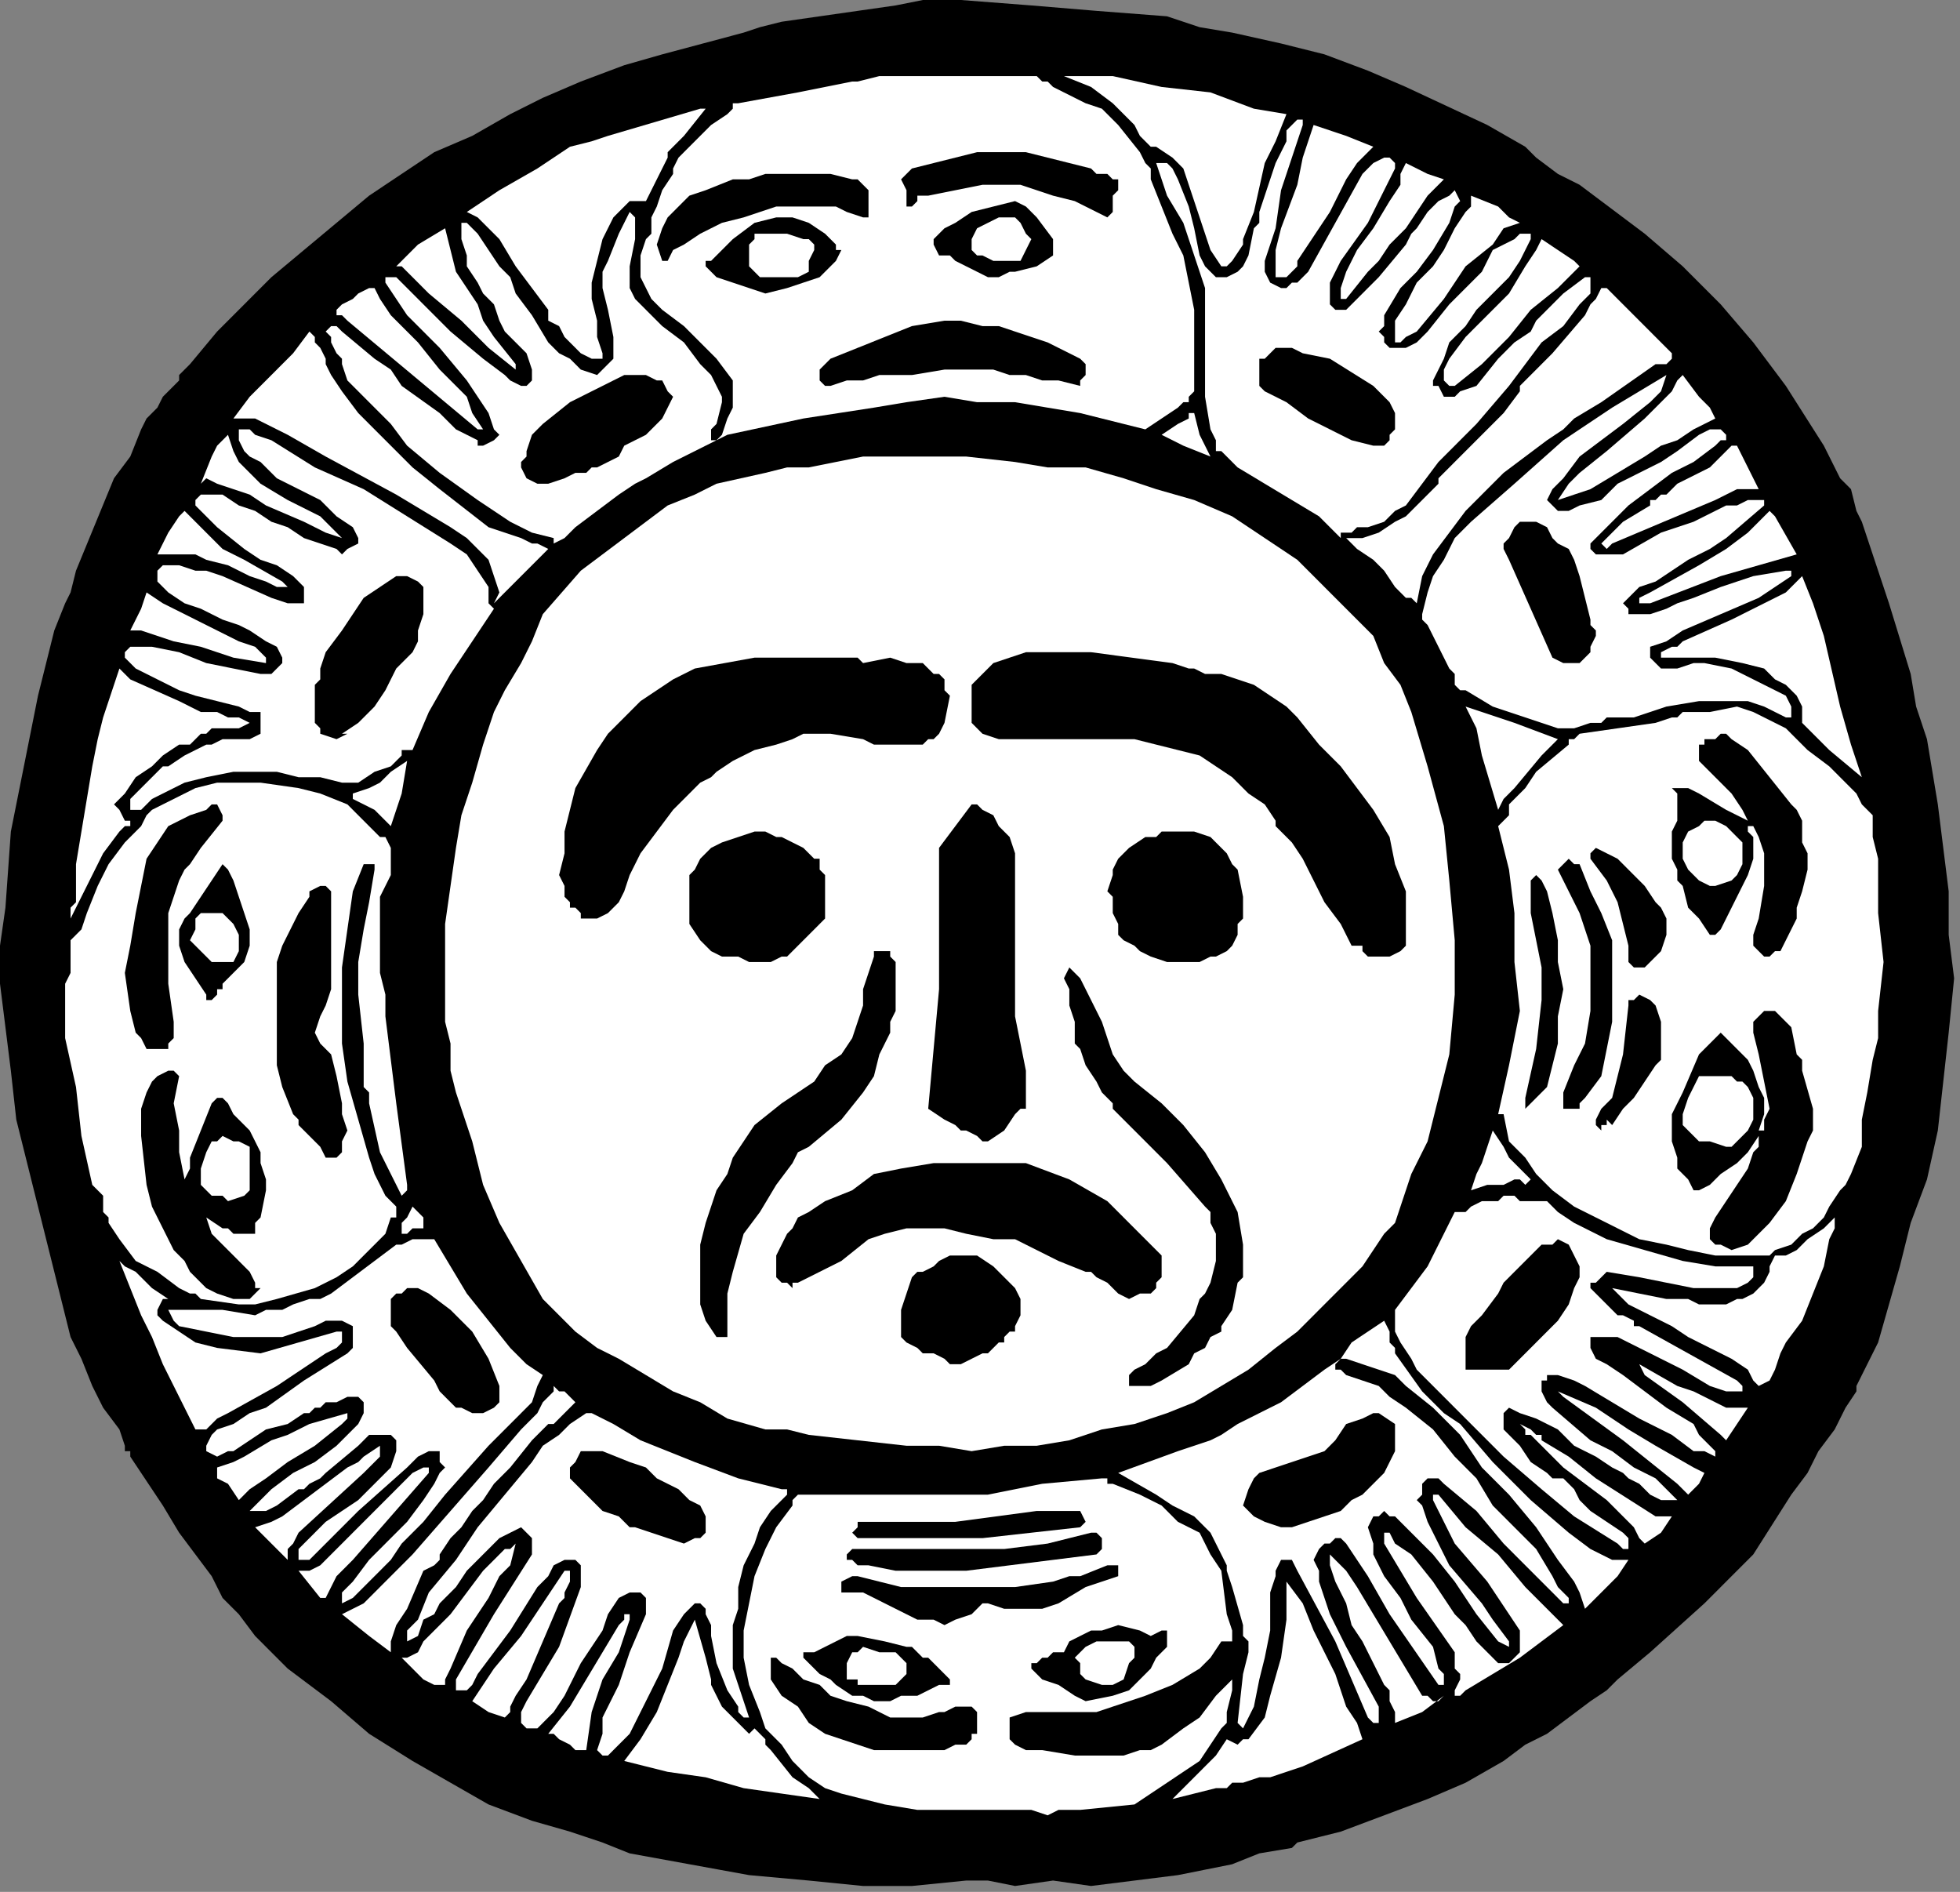 <?xml version="1.0" encoding="UTF-8" standalone="no"?>
<svg
   xmlns:dc="http://purl.org/dc/elements/1.1/"
   xmlns:cc="http://creativecommons.org/ns#"
   xmlns:rdf="http://www.w3.org/1999/02/22-rdf-syntax-ns#"
   xmlns:svg="http://www.w3.org/2000/svg"
   xmlns="http://www.w3.org/2000/svg"
   xmlns:sodipodi="http://sodipodi.sourceforge.net/DTD/sodipodi-0.dtd"
   xmlns:inkscape="http://www.inkscape.org/namespaces/inkscape"
   version="1.0"
   width="76.394mm"
   height="73.731mm"
   id="svg204"
   sodipodi:docname="CC003187.WMF">
  <rect width="100%" height="100%" fill="#808080" stroke="none"/>
  <sodipodi:namedview
     pagecolor="#ffffff"
     bordercolor="#666666"
     borderopacity="1"
     objecttolerance="10"
     gridtolerance="10"
     guidetolerance="10"
     inkscape:pageopacity="0"
     inkscape:pageshadow="2"
     inkscape:window-width="640"
     inkscape:window-height="480"
     id="namedview206" />
  <defs
     id="defs6">
    <clipPath
       clipPathUnits="userSpaceOnUse"
       id="clipWmfPath1">
      <path
         d="M 0,0 L 288.667,0 L 288.667,278.6 L 0,278.6 z"
         id="path2" />
    </clipPath>
    <pattern
       id="WMFhbasepattern"
       patternUnits="userSpaceOnUse"
       width="6"
       height="6"
       x="0"
       y="0" />
  </defs>
  <path
     style="fill:#000000;fill-rule:nonzero;fill-opacity:1;stroke:none;"
     clip-path="url(#clipWmfPath1)"
     d="  M 141.535,0   L 151.93,0.801   L 161.525,1.601   L 171.921,2.402   L 176.718,4.003   L 181.516,4.803   L 188.713,6.405   L 195.11,8.006   L 201.507,10.407   L 207.104,12.809   L 219.099,18.413   L 224.696,21.616   L 226.295,23.217   L 229.494,25.618   L 232.693,27.22   L 235.891,29.621   L 242.288,34.425   L 247.886,39.228   L 253.483,44.832   L 258.281,50.436   L 260.68,53.639   L 263.078,56.841   L 268.676,65.647   L 271.075,70.451   L 272.674,72.052   L 273.474,75.254   L 274.273,76.855   L 275.073,79.257   L 276.672,84.06   L 278.271,88.864   L 281.47,99.271   L 282.27,104.075   L 283.869,108.878   L 285.468,118.485   L 287.067,131.294   L 287.067,137.699   L 287.867,144.103   L 287.067,152.109   L 286.268,159.314   L 285.468,166.52   L 283.869,173.725   L 281.47,180.129   L 279.871,186.534   L 276.672,197.742   L 274.273,202.545   L 273.474,204.147   L 273.474,204.947   L 271.874,207.349   L 270.275,210.551   L 267.876,213.753   L 266.277,216.956   L 263.878,220.158   L 258.281,228.964   L 255.082,232.167   L 253.483,233.768   L 251.084,236.17   L 243.088,243.375   L 238.29,247.378   L 236.691,248.979   L 234.292,250.58   L 231.093,252.982   L 227.895,255.383   L 224.696,256.984   L 221.498,259.386   L 215.9,262.589   L 210.303,264.99   L 197.509,269.794   L 194.31,270.594   L 191.112,271.395   L 190.312,272.195   L 185.514,272.996   L 181.516,274.597   L 177.518,275.398   L 173.52,276.198   L 167.123,276.999   L 160.726,277.799   L 155.128,276.999   L 149.531,277.799   L 145.533,276.999   L 142.334,276.999   L 134.338,277.799   L 127.141,277.799   L 119.145,276.999   L 110.349,276.198   L 101.553,274.597   L 92.757,272.996   L 88.759,271.395   L 83.961,269.794   L 78.364,268.193   L 71.967,265.791   L 66.369,262.589   L 60.772,259.386   L 54.375,255.383   L 48.777,250.58   L 42.38,245.776   L 37.583,240.973   L 35.184,237.771   L 32.785,235.369   L 31.186,232.167   L 28.787,228.964   L 26.388,225.762   L 23.989,221.759   L 19.191,214.554   L 19.191,213.753   L 18.392,213.753   L 18.392,212.953   L 18.392,212.953   L 17.592,210.551   L 15.193,207.349   L 13.594,204.147   L 11.994,200.144   L 10.395,196.941   L 7.197,184.132   L 3.998,171.323   L 2.399,164.918   L 1.599,157.713   L 0.8,151.309   L 0,144.904   L 0,139.3   L 0.8,133.696   L 1.599,122.488   L 5.597,102.474   L 7.996,92.867   L 9.596,88.864   L 10.395,87.263   L 11.195,84.06   L 16.792,70.451   L 19.191,67.248   L 20.79,63.245   L 21.59,61.644   L 23.189,60.043   L 23.989,58.442   L 25.588,56.841   L 26.388,56.04   L 26.388,55.24   L 27.187,54.439   L 27.987,53.639   L 31.985,48.835   L 35.983,44.832   L 39.982,40.829   L 44.779,36.826   L 49.577,32.824   L 54.375,28.821   L 59.173,25.618   L 63.97,22.416   L 69.568,20.014   L 75.165,16.812   L 79.963,14.41   L 85.56,12.009   L 91.958,9.607   L 97.555,8.006   L 109.549,4.803   L 111.948,4.003   L 115.147,3.202   L 120.744,2.402   L 126.342,1.601   L 131.939,0.801   L 135.937,0   L 139.935,0   L 141.535,0  z "
     id="path8" />
  <path
     style="fill:#ffffff;fill-rule:nonzero;fill-opacity:1;stroke:none;"
     clip-path="url(#clipWmfPath1)"
     d="  M 152.729,11.208   L 153.529,12.009   L 153.529,12.009   L 154.329,12.009   L 155.128,12.809   L 159.926,15.211   L 162.325,16.011   L 164.724,18.413   L 167.922,22.416   L 168.722,24.017   L 169.522,24.818   L 169.522,26.419   L 171.121,30.422   L 172.72,34.425   L 174.319,37.627   L 175.119,41.63   L 175.919,45.633   L 175.919,49.636   L 175.919,53.639   L 175.919,57.641   L 175.119,58.442   L 175.119,59.243   L 174.319,59.243   L 174.319,59.243   L 173.52,60.043   L 173.52,60.043   L 171.121,61.644   L 168.722,63.245   L 159.126,60.844   L 149.531,59.243   L 143.934,59.243   L 139.136,58.442   L 133.538,59.243   L 128.741,60.043   L 118.345,61.644   L 107.151,64.046   L 99.154,68.049   L 95.156,70.451   L 93.557,71.251   L 91.158,72.852   L 87.959,75.254   L 84.761,77.656   L 83.162,79.257   L 81.562,80.057   L 81.562,80.057   L 81.562,79.257   L 78.364,78.456   L 75.165,76.855   L 70.367,73.653   L 64.77,69.65   L 59.972,65.647   L 57.573,62.445   L 54.375,59.243   L 51.176,56.04   L 50.377,53.639   L 50.377,52.838   L 49.577,52.037   L 48.777,50.436   L 48.777,49.636   L 47.978,48.835   L 48.777,48.034   L 49.577,48.034   L 50.377,48.835   L 55.175,52.838   L 57.573,54.439   L 59.173,56.841   L 64.77,60.844   L 67.169,63.245   L 70.367,64.847   L 70.367,65.647   L 71.167,65.647   L 72.766,64.847   L 73.566,64.046   L 72.766,63.245   L 71.967,60.844   L 70.367,58.442   L 68.768,56.04   L 64.77,51.237   L 59.972,46.433   L 58.373,44.032   L 56.774,41.63   L 56.774,40.829   L 58.373,40.829   L 62.371,44.832   L 63.97,46.433   L 66.369,48.835   L 71.167,52.838   L 74.366,55.24   L 75.165,56.04   L 76.765,56.841   L 77.564,56.841   L 78.364,56.04   L 78.364,55.24   L 78.364,54.439   L 77.564,52.037   L 74.366,48.835   L 74.366,48.835   L 73.566,47.234   L 72.766,44.832   L 71.167,43.231   L 70.367,41.63   L 68.768,39.228   L 68.768,37.627   L 67.969,35.225   L 67.969,32.824   L 68.768,32.824   L 69.568,33.624   L 70.367,34.425   L 73.566,39.228   L 75.165,40.829   L 75.965,43.231   L 78.364,46.433   L 80.763,50.436   L 82.362,52.037   L 83.961,52.838   L 85.56,54.439   L 87.959,55.24   L 88.759,54.439   L 89.559,53.639   L 90.358,52.838   L 90.358,51.237   L 90.358,49.636   L 89.559,45.633   L 88.759,42.43   L 88.759,40.029   L 89.559,38.428   L 91.158,34.425   L 91.958,32.824   L 92.757,31.222   L 93.557,32.023   L 93.557,32.023   L 93.557,35.225   L 92.757,39.228   L 92.757,40.829   L 92.757,42.43   L 93.557,44.032   L 94.356,44.832   L 97.555,48.034   L 100.753,50.436   L 103.152,53.639   L 104.752,55.24   L 105.551,56.841   L 106.351,58.442   L 106.351,59.243   L 105.551,62.445   L 104.752,63.245   L 104.752,64.046   L 104.752,64.847   L 104.752,64.847   L 105.551,64.847   L 106.351,64.046   L 107.151,61.644   L 107.95,60.043   L 107.95,58.442   L 107.95,56.04   L 105.551,52.838   L 103.152,50.436   L 100.753,48.034   L 97.555,45.633   L 95.956,44.032   L 95.156,42.43   L 94.356,40.829   L 94.356,37.627   L 95.156,35.225   L 95.156,35.225   L 95.956,34.425   L 95.956,32.023   L 96.755,30.422   L 97.555,28.02   L 99.154,25.618   L 99.154,24.818   L 99.954,23.217   L 101.553,21.616   L 103.152,20.014   L 104.752,18.413   L 107.151,16.812   L 107.95,16.011   L 107.95,15.211   L 108.75,15.211   L 117.546,13.61   L 125.542,12.009   L 126.342,12.009   L 129.54,11.208   L 132.739,11.208   L 139.136,11.208   L 146.332,11.208   L 152.729,11.208  z "
     id="path10" />
  <path
     style="fill:#ffffff;fill-rule:nonzero;fill-opacity:1;stroke:none;"
     clip-path="url(#clipWmfPath1)"
     d="  M 184.715,16.011   L 189.512,16.812   L 187.913,20.815   L 186.314,24.017   L 184.715,31.222   L 183.115,35.225   L 183.115,36.026   L 181.516,38.428   L 180.717,39.228   L 179.917,39.228   L 179.917,39.228   L 178.318,36.826   L 177.518,34.425   L 175.919,29.621   L 175.119,27.22   L 174.319,24.818   L 172.72,23.217   L 170.321,21.616   L 169.522,21.616   L 167.922,20.014   L 167.123,18.413   L 165.524,16.812   L 163.924,15.211   L 160.726,12.809   L 156.728,11.208   L 160.726,11.208   L 163.924,11.208   L 171.121,12.809   L 178.318,13.61   L 184.715,16.011  z "
     id="path12" />
  <path
     style="fill:#ffffff;fill-rule:nonzero;fill-opacity:1;stroke:none;"
     clip-path="url(#clipWmfPath1)"
     d="  M 103.952,16.011   L 100.753,20.014   L 98.355,22.416   L 98.355,23.217   L 97.555,24.818   L 95.156,29.621   L 93.557,29.621   L 93.557,29.621   L 92.757,29.621   L 90.358,32.023   L 88.759,35.225   L 87.959,38.428   L 87.16,41.63   L 87.16,43.231   L 87.16,44.032   L 87.959,47.234   L 87.959,49.636   L 88.759,52.037   L 88.759,52.838   L 87.959,52.838   L 87.16,52.838   L 85.56,52.037   L 83.961,50.436   L 83.162,49.636   L 82.362,48.034   L 80.763,47.234   L 80.763,45.633   L 78.364,42.43   L 75.965,39.228   L 73.566,35.225   L 70.367,32.023   L 68.768,31.222   L 73.566,28.02   L 79.163,24.818   L 83.961,21.616   L 87.16,20.815   L 89.559,20.014   L 103.152,16.011   L 103.152,16.011   L 103.952,16.011  z "
     id="path14" />
  <path
     style="fill:#ffffff;fill-rule:nonzero;fill-opacity:1;stroke:none;"
     clip-path="url(#clipWmfPath1)"
     d="  M 191.911,18.413   L 188.713,28.02   L 187.913,33.624   L 186.314,38.428   L 186.314,40.029   L 187.114,41.63   L 188.713,42.43   L 189.512,42.43   L 190.312,41.63   L 191.112,41.63   L 192.711,40.029   L 196.709,32.824   L 200.707,25.618   L 202.307,24.017   L 203.906,23.217   L 203.906,23.217   L 204.705,23.217   L 205.505,24.017   L 205.505,24.818   L 204.705,26.419   L 203.106,29.621   L 201.507,32.824   L 197.509,38.428   L 195.91,41.63   L 195.91,43.231   L 195.91,43.231   L 195.91,44.832   L 196.709,45.633   L 197.509,45.633   L 197.509,45.633   L 198.308,45.633   L 200.707,43.231   L 203.106,40.829   L 207.104,36.026   L 207.904,34.425   L 208.704,33.624   L 210.303,31.222   L 211.902,29.621   L 213.501,28.821   L 214.301,28.02   L 215.101,29.621   L 214.301,30.422   L 213.501,32.824   L 211.102,36.826   L 208.704,40.029   L 206.305,42.43   L 203.906,46.433   L 203.906,48.034   L 203.106,48.835   L 203.906,49.636   L 203.906,50.436   L 204.705,51.237   L 204.705,51.237   L 206.305,51.237   L 207.104,51.237   L 208.704,50.436   L 209.503,49.636   L 210.303,48.835   L 213.501,44.832   L 218.299,40.029   L 219.898,36.826   L 221.498,36.026   L 223.097,35.225   L 223.897,34.425   L 224.696,34.425   L 225.496,34.425   L 225.496,35.225   L 223.897,38.428   L 222.297,40.829   L 217.5,45.633   L 215.9,48.034   L 213.501,50.436   L 212.702,52.838   L 211.102,56.04   L 211.102,56.841   L 211.902,56.841   L 212.702,58.442   L 214.301,58.442   L 215.101,57.641   L 217.5,56.841   L 220.698,52.838   L 223.097,50.436   L 225.496,48.835   L 226.295,47.234   L 227.895,45.633   L 230.294,43.231   L 233.492,40.829   L 234.292,40.829   L 234.292,41.63   L 234.292,43.231   L 232.693,44.832   L 230.294,48.034   L 227.095,50.436   L 222.297,56.841   L 217.5,62.445   L 211.902,68.049   L 209.503,71.251   L 207.104,74.453   L 205.505,75.254   L 203.906,76.855   L 201.507,77.656   L 199.908,77.656   L 199.108,78.456   L 197.509,78.456   L 197.509,79.257   L 194.31,76.055   L 190.312,73.653   L 182.316,68.849   L 180.717,67.248   L 180.717,67.248   L 180.717,67.248   L 179.917,66.448   L 179.117,66.448   L 179.117,64.847   L 178.318,63.245   L 177.518,58.442   L 177.518,53.639   L 177.518,48.835   L 177.518,44.032   L 177.518,44.032   L 177.518,43.231   L 177.518,42.43   L 176.718,40.029   L 175.919,37.627   L 174.319,32.824   L 171.921,28.821   L 171.121,26.419   L 170.321,24.017   L 171.921,24.017   L 172.72,24.818   L 173.52,26.419   L 175.119,30.422   L 175.919,33.624   L 176.718,37.627   L 177.518,39.228   L 179.117,40.829   L 179.917,40.829   L 180.717,40.829   L 182.316,40.029   L 183.115,39.228   L 183.915,37.627   L 184.715,33.624   L 185.514,32.824   L 185.514,31.222   L 187.913,24.017   L 189.512,20.815   L 189.512,19.214   L 191.112,17.613   L 191.911,17.613   L 191.911,18.413  z "
     id="path16" />
  <path
     style="fill:#ffffff;fill-rule:nonzero;fill-opacity:1;stroke:none;"
     clip-path="url(#clipWmfPath1)"
     d="  M 202.307,21.616   L 201.507,22.416   L 199.908,24.017   L 198.308,26.419   L 195.91,31.222   L 192.711,36.026   L 191.112,38.428   L 191.112,39.228   L 190.312,40.029   L 189.512,40.829   L 187.913,40.829   L 187.913,40.029   L 187.913,39.228   L 187.913,36.826   L 188.713,33.624   L 191.112,27.22   L 191.911,23.217   L 192.711,20.815   L 193.511,18.413   L 198.308,20.014   L 202.307,21.616  z "
     id="path18" />
  <path
     style="fill:#000000;fill-rule:nonzero;fill-opacity:1;stroke:none;"
     clip-path="url(#clipWmfPath1)"
     d="  M 160.726,24.818   L 161.525,25.618   L 163.125,25.618   L 163.924,26.419   L 164.724,26.419   L 164.724,27.22   L 164.724,28.02   L 163.924,28.821   L 163.924,30.422   L 163.924,31.222   L 163.125,32.023   L 158.327,29.621   L 155.128,28.821   L 152.729,28.02   L 150.331,27.22   L 148.731,27.22   L 144.733,27.22   L 140.735,28.02   L 136.737,28.821   L 135.937,28.821   L 135.138,28.821   L 135.138,29.621   L 135.138,29.621   L 134.338,30.422   L 133.538,30.422   L 133.538,28.02   L 132.739,26.419   L 133.538,25.618   L 134.338,24.818   L 137.536,24.017   L 140.735,23.217   L 143.934,22.416   L 147.132,22.416   L 151.13,22.416   L 154.329,23.217   L 160.726,24.818  z "
     id="path20" />
  <path
     style="fill:#000000;fill-rule:nonzero;fill-opacity:1;stroke:none;"
     clip-path="url(#clipWmfPath1)"
     d="  M 125.542,26.419   L 126.342,26.419   L 127.141,27.22   L 127.941,28.02   L 127.941,28.821   L 127.941,28.821   L 127.941,29.621   L 127.941,30.422   L 127.941,31.222   L 127.941,32.023   L 127.141,32.023   L 127.141,32.023   L 124.742,31.222   L 123.143,30.422   L 118.345,30.422   L 114.347,30.422   L 111.948,31.222   L 109.549,32.023   L 106.351,32.824   L 103.152,34.425   L 100.753,36.026   L 99.154,36.826   L 98.355,38.428   L 97.555,38.428   L 97.555,38.428   L 96.755,36.026   L 97.555,33.624   L 98.355,32.023   L 99.954,30.422   L 101.553,28.821   L 103.952,28.02   L 107.95,26.419   L 110.349,26.419   L 112.748,25.618   L 115.946,25.618   L 119.145,25.618   L 122.343,25.618   L 125.542,26.419  z "
     id="path22" />
  <path
     style="fill:#ffffff;fill-rule:nonzero;fill-opacity:1;stroke:none;"
     clip-path="url(#clipWmfPath1)"
     d="  M 212.702,26.419   L 211.902,27.22   L 210.303,28.821   L 208.704,31.222   L 207.104,33.624   L 204.705,36.026   L 203.106,38.428   L 201.507,40.029   L 198.308,44.032   L 197.509,44.032   L 197.509,42.43   L 198.308,40.029   L 199.908,36.826   L 202.307,33.624   L 204.705,29.621   L 206.305,27.22   L 206.305,25.618   L 207.104,24.017   L 210.303,25.618   L 212.702,26.419  z "
     id="path24" />
  <path
     style="fill:#000000;fill-rule:nonzero;fill-opacity:1;stroke:none;"
     clip-path="url(#clipWmfPath1)"
     d="  M 155.128,35.225   L 155.128,36.026   L 155.128,37.627   L 152.729,39.228   L 149.531,40.029   L 148.731,40.029   L 147.132,40.829   L 145.533,40.829   L 143.934,40.029   L 140.735,38.428   L 139.935,37.627   L 138.336,37.627   L 137.536,36.026   L 137.536,36.026   L 137.536,35.225   L 139.136,33.624   L 140.735,32.824   L 143.134,31.222   L 146.332,30.422   L 149.531,29.621   L 151.13,30.422   L 152.729,32.023   L 155.128,35.225  z "
     id="path26" />
  <path
     style="fill:#ffffff;fill-rule:nonzero;fill-opacity:1;stroke:none;"
     clip-path="url(#clipWmfPath1)"
     d="  M 65.57,33.624   L 66.369,36.826   L 67.169,40.029   L 68.768,42.43   L 70.367,44.832   L 71.167,47.234   L 72.766,49.636   L 75.965,53.639   L 75.965,54.439   L 71.967,51.237   L 67.969,47.234   L 63.171,43.231   L 59.173,39.228   L 58.373,39.228   L 59.972,37.627   L 61.572,36.026   L 65.57,33.624   L 65.57,33.624  z "
     id="path28" />
  <path
     style="fill:#000000;fill-rule:nonzero;fill-opacity:1;stroke:none;"
     clip-path="url(#clipWmfPath1)"
     d="  M 123.143,36.026   L 123.143,36.826   L 123.943,36.826   L 123.143,38.428   L 122.343,39.228   L 120.744,40.829   L 118.345,41.63   L 115.946,42.43   L 112.748,43.231   L 110.349,42.43   L 105.551,40.829   L 104.752,40.029   L 103.952,39.228   L 103.952,38.428   L 104.752,38.428   L 107.95,35.225   L 111.149,32.824   L 114.347,32.023   L 116.746,32.023   L 119.145,32.824   L 121.544,34.425   L 123.143,36.026  z "
     id="path30" />
  <path
     style="fill:#ffffff;fill-rule:nonzero;fill-opacity:1;stroke:none;"
     clip-path="url(#clipWmfPath1)"
     d="  M 223.897,32.824   L 221.498,33.624   L 219.898,36.026   L 215.9,39.228   L 212.702,44.032   L 208.704,48.835   L 207.104,49.636   L 206.305,50.436   L 205.505,50.436   L 205.505,49.636   L 205.505,48.835   L 205.505,47.234   L 207.104,44.832   L 208.704,41.63   L 211.102,39.228   L 212.702,36.826   L 214.301,33.624   L 215.9,31.222   L 216.7,30.422   L 216.7,29.621   L 216.7,28.821   L 220.698,30.422   L 222.297,32.023   L 223.897,32.824  z "
     id="path32" />
  <path
     style="fill:#ffffff;fill-rule:nonzero;fill-opacity:1;stroke:none;"
     clip-path="url(#clipWmfPath1)"
     d="  M 150.331,32.824   L 151.13,34.425   L 151.93,35.225   L 151.13,36.826   L 150.331,38.428   L 147.932,38.428   L 146.332,38.428   L 144.733,37.627   L 143.934,37.627   L 143.134,36.826   L 143.134,36.026   L 143.134,35.225   L 143.934,33.624   L 147.132,32.023   L 148.731,32.023   L 149.531,32.023   L 149.531,32.023   L 150.331,32.824  z "
     id="path34" />
  <path
     style="fill:#ffffff;fill-rule:nonzero;fill-opacity:1;stroke:none;"
     clip-path="url(#clipWmfPath1)"
     d="  M 119.945,36.026   L 119.945,36.826   L 119.145,38.428   L 119.145,40.029   L 117.546,40.829   L 115.147,40.829   L 113.548,40.829   L 111.948,40.829   L 111.149,40.029   L 110.349,39.228   L 110.349,36.826   L 110.349,36.026   L 111.149,35.225   L 111.149,34.425   L 111.948,34.425   L 114.347,34.425   L 115.946,34.425   L 118.345,35.225   L 119.145,35.225   L 119.945,36.026  z "
     id="path36" />
  <path
     style="fill:#ffffff;fill-rule:nonzero;fill-opacity:1;stroke:none;"
     clip-path="url(#clipWmfPath1)"
     d="  M 231.893,38.428   L 232.693,39.228   L 232.693,39.228   L 231.093,40.829   L 229.494,42.43   L 225.496,45.633   L 222.297,49.636   L 218.299,53.639   L 214.301,56.841   L 213.501,56.841   L 212.702,56.04   L 212.702,54.439   L 213.501,52.838   L 215.9,49.636   L 219.099,46.433   L 222.297,43.231   L 224.696,39.228   L 226.295,36.826   L 227.095,35.225   L 229.494,36.826   L 231.893,38.428  z "
     id="path38" />
  <path
     style="fill:#ffffff;fill-rule:nonzero;fill-opacity:1;stroke:none;"
     clip-path="url(#clipWmfPath1)"
     d="  M 55.175,42.43   L 55.974,44.032   L 57.573,46.433   L 61.572,50.436   L 64.77,54.439   L 68.768,58.442   L 69.568,60.844   L 71.167,63.245   L 70.367,63.245   L 65.57,59.243   L 60.772,55.24   L 55.974,51.237   L 51.176,47.234   L 50.377,46.433   L 50.377,46.433   L 49.577,46.433   L 49.577,45.633   L 50.377,44.832   L 51.976,44.032   L 52.776,43.231   L 54.375,42.43   L 55.175,42.43  z "
     id="path40" />
  <path
     style="fill:#ffffff;fill-rule:nonzero;fill-opacity:1;stroke:none;"
     clip-path="url(#clipWmfPath1)"
     d="  M 236.691,42.43   L 239.09,44.832   L 241.488,47.234   L 243.887,49.636   L 246.286,52.037   L 246.286,52.838   L 245.487,53.639   L 244.687,53.639   L 243.887,53.639   L 235.891,59.243   L 231.893,61.644   L 230.294,63.245   L 227.895,64.847   L 221.498,69.65   L 218.299,72.852   L 215.9,75.254   L 213.501,78.456   L 211.102,81.659   L 209.503,84.861   L 208.704,88.864   L 207.904,88.063   L 207.104,88.063   L 205.505,86.462   L 203.906,84.06   L 202.307,82.459   L 199.908,80.858   L 198.308,79.257   L 199.908,79.257   L 200.707,79.257   L 203.106,78.456   L 205.505,76.855   L 207.104,76.055   L 211.902,71.251   L 211.902,70.451   L 212.702,69.65   L 215.9,66.448   L 218.299,64.046   L 221.498,60.844   L 223.897,57.641   L 223.897,56.841   L 228.694,52.037   L 233.492,46.433   L 234.292,44.832   L 235.091,44.032   L 235.891,42.43   L 236.691,42.43  z "
     id="path42" />
  <path
     style="fill:#ffffff;fill-rule:nonzero;fill-opacity:1;stroke:none;"
     clip-path="url(#clipWmfPath1)"
     d="  M 46.379,50.436   L 47.178,51.237   L 47.978,52.838   L 47.978,53.639   L 48.777,55.24   L 50.377,57.641   L 52.776,60.844   L 55.175,63.245   L 57.573,65.647   L 60.772,68.849   L 64.77,72.052   L 71.967,77.656   L 76.765,79.257   L 78.364,80.057   L 79.163,80.057   L 80.763,80.858   L 76.765,84.861   L 72.766,88.864   L 73.566,87.263   L 72.766,84.861   L 71.967,82.459   L 70.367,80.858   L 68.768,79.257   L 66.369,77.656   L 62.371,75.254   L 58.373,72.852   L 47.978,67.248   L 42.38,64.046   L 37.583,61.644   L 34.384,61.644   L 36.783,58.442   L 39.982,55.24   L 43.18,52.037   L 45.579,48.835   L 46.379,49.636   L 46.379,49.636   L 46.379,49.636   L 46.379,50.436  z "
     id="path44" />
  <path
     style="fill:#000000;fill-rule:nonzero;fill-opacity:1;stroke:none;"
     clip-path="url(#clipWmfPath1)"
     d="  M 159.126,52.838   L 159.926,53.639   L 159.926,54.439   L 159.926,55.24   L 159.126,56.04   L 159.126,56.04   L 159.126,56.841   L 155.928,56.04   L 153.529,56.04   L 151.13,55.24   L 148.731,55.24   L 146.332,54.439   L 143.934,54.439   L 139.136,54.439   L 134.338,55.24   L 129.54,55.24   L 127.141,56.04   L 124.742,56.04   L 122.343,56.841   L 121.544,56.841   L 121.544,56.841   L 120.744,56.04   L 120.744,55.24   L 120.744,54.439   L 122.343,52.838   L 126.342,51.237   L 130.34,49.636   L 134.338,48.034   L 139.136,47.234   L 141.535,47.234   L 144.733,48.034   L 147.132,48.034   L 149.531,48.835   L 154.329,50.436   L 159.126,52.838  z "
     id="path46" />
  <path
     style="fill:#000000;fill-rule:nonzero;fill-opacity:1;stroke:none;"
     clip-path="url(#clipWmfPath1)"
     d="  M 202.307,56.841   L 203.106,57.641   L 204.705,59.243   L 205.505,60.844   L 205.505,62.445   L 205.505,63.245   L 204.705,64.046   L 204.705,64.847   L 203.906,65.647   L 203.106,65.647   L 202.307,65.647   L 199.108,64.847   L 195.91,63.245   L 192.711,61.644   L 189.512,59.243   L 186.314,57.641   L 185.514,56.841   L 185.514,55.24   L 185.514,53.639   L 185.514,52.838   L 186.314,52.838   L 187.114,52.037   L 187.913,51.237   L 188.713,51.237   L 190.312,51.237   L 191.911,52.037   L 195.91,52.838   L 202.307,56.841  z "
     id="path48" />
  <path
     style="fill:#000000;fill-rule:nonzero;fill-opacity:1;stroke:none;"
     clip-path="url(#clipWmfPath1)"
     d="  M 97.555,56.04   L 98.355,57.641   L 99.154,58.442   L 98.355,60.043   L 97.555,61.644   L 95.156,64.046   L 93.557,64.847   L 91.958,65.647   L 91.158,67.248   L 89.559,68.049   L 87.959,68.849   L 87.16,68.849   L 86.36,69.65   L 84.761,69.65   L 83.162,70.451   L 80.763,71.251   L 79.963,71.251   L 79.163,71.251   L 77.564,70.451   L 76.765,68.849   L 76.765,68.049   L 77.564,67.248   L 77.564,66.448   L 78.364,64.046   L 79.963,62.445   L 83.961,59.243   L 87.16,57.641   L 90.358,56.04   L 91.958,55.24   L 93.557,55.24   L 95.156,55.24   L 96.755,56.04   L 97.555,56.04  z "
     id="path50" />
  <path
     style="fill:#ffffff;fill-rule:nonzero;fill-opacity:1;stroke:none;"
     clip-path="url(#clipWmfPath1)"
     d="  M 245.487,55.24   L 244.687,57.641   L 243.088,59.243   L 239.09,62.445   L 235.891,64.847   L 232.693,67.248   L 230.294,70.451   L 228.694,72.052   L 227.895,73.653   L 228.694,74.453   L 228.694,74.453   L 229.494,75.254   L 230.294,75.254   L 231.093,75.254   L 232.693,74.453   L 235.891,73.653   L 238.29,71.251   L 244.687,68.049   L 247.086,66.448   L 250.284,64.046   L 251.884,63.245   L 253.483,63.245   L 253.483,63.245   L 254.283,64.046   L 254.283,64.847   L 253.483,64.847   L 252.683,65.647   L 249.485,68.049   L 246.286,69.65   L 243.088,72.052   L 239.889,74.453   L 237.49,76.855   L 234.292,80.057   L 234.292,80.057   L 234.292,80.858   L 235.091,81.659   L 235.891,81.659   L 236.691,81.659   L 239.09,81.659   L 244.687,78.456   L 249.485,76.855   L 252.683,75.254   L 254.283,74.453   L 255.882,74.453   L 257.481,73.653   L 259.08,73.653   L 259.08,73.653   L 259.88,73.653   L 259.88,74.453   L 254.283,79.257   L 251.884,80.858   L 248.685,82.459   L 246.286,84.06   L 243.887,85.661   L 241.488,86.462   L 240.689,87.263   L 239.09,88.864   L 239.889,89.664   L 239.889,90.465   L 240.689,90.465   L 241.488,90.465   L 243.088,90.465   L 245.487,89.664   L 247.086,88.864   L 249.485,88.063   L 253.483,86.462   L 258.281,84.861   L 263.078,84.06   L 263.878,84.06   L 263.878,84.861   L 261.479,86.462   L 259.08,88.063   L 253.483,90.465   L 247.886,92.867   L 245.487,94.468   L 243.088,95.268   L 243.088,96.069   L 243.088,96.87   L 243.887,97.67   L 244.687,98.471   L 247.086,98.471   L 249.485,97.67   L 251.084,97.67   L 255.082,98.471   L 258.281,100.072   L 261.479,101.673   L 263.078,102.474   L 263.878,104.075   L 263.878,105.676   L 263.078,105.676   L 261.479,104.875   L 259.88,104.075   L 257.481,103.274   L 255.882,103.274   L 255.082,103.274   L 250.284,103.274   L 245.487,104.075   L 240.689,105.676   L 236.691,105.676   L 235.891,106.476   L 235.091,106.476   L 234.292,106.476   L 231.893,107.277   L 229.494,107.277   L 227.095,106.476   L 224.696,105.676   L 219.898,104.075   L 215.9,101.673   L 215.101,101.673   L 215.101,101.673   L 214.301,100.872   L 214.301,99.271   L 213.501,98.471   L 211.902,95.268   L 211.102,93.667   L 211.102,93.667   L 210.303,92.066   L 210.303,92.066   L 209.503,91.266   L 209.503,90.465   L 210.303,87.263   L 211.102,84.861   L 212.702,82.459   L 214.301,79.257   L 216.7,76.855   L 216.7,76.855   L 223.097,71.251   L 230.294,64.847   L 237.49,60.043   L 241.488,57.641   L 245.487,55.24   L 245.487,55.24  z "
     id="path52" />
  <path
     style="fill:#ffffff;fill-rule:nonzero;fill-opacity:1;stroke:none;"
     clip-path="url(#clipWmfPath1)"
     d="  M 252.683,61.644   L 251.084,62.445   L 249.485,63.245   L 247.086,64.847   L 244.687,65.647   L 242.288,67.248   L 238.29,69.65   L 234.292,72.052   L 231.893,72.852   L 229.494,73.653   L 231.093,71.251   L 232.693,69.65   L 236.691,66.448   L 242.288,61.644   L 245.487,58.442   L 246.286,57.641   L 246.286,57.641   L 247.086,56.04   L 247.886,55.24   L 250.284,58.442   L 251.884,60.043   L 252.683,61.644  z "
     id="path54" />
  <path
     style="fill:#ffffff;fill-rule:nonzero;fill-opacity:1;stroke:none;"
     clip-path="url(#clipWmfPath1)"
     d="  M 39.982,64.847   L 46.379,68.849   L 53.575,72.052   L 66.369,80.057   L 68.768,81.659   L 70.367,84.06   L 71.967,86.462   L 71.967,87.263   L 71.967,88.864   L 72.766,89.664   L 69.568,94.468   L 66.369,99.271   L 63.171,104.875   L 60.772,110.479   L 59.972,110.479   L 59.173,110.479   L 59.173,111.28   L 58.373,112.08   L 57.573,112.881   L 55.175,113.682   L 52.776,115.283   L 51.176,115.283   L 50.377,115.283   L 47.178,114.482   L 43.98,114.482   L 40.781,113.682   L 37.583,113.682   L 34.384,113.682   L 30.386,114.482   L 27.187,115.283   L 23.989,116.884   L 22.39,117.684   L 20.79,119.286   L 19.191,119.286   L 19.191,117.684   L 19.991,116.884   L 20.79,116.083   L 21.59,115.283   L 22.39,114.482   L 23.189,113.682   L 23.989,112.881   L 24.789,112.881   L 27.187,111.28   L 28.787,110.479   L 30.386,109.679   L 31.186,109.679   L 32.785,108.878   L 35.184,108.878   L 36.783,108.878   L 38.382,108.078   L 38.382,107.277   L 38.382,106.476   L 38.382,105.676   L 38.382,104.875   L 36.783,104.875   L 35.184,104.075   L 31.985,103.274   L 28.787,102.474   L 26.388,101.673   L 23.189,100.072   L 19.991,98.471   L 19.991,98.471   L 19.191,97.67   L 18.392,96.87   L 18.392,96.069   L 18.392,96.069   L 19.191,95.268   L 19.991,95.268   L 22.39,95.268   L 26.388,96.069   L 30.386,97.67   L 34.384,98.471   L 38.382,99.271   L 39.182,99.271   L 39.982,99.271   L 40.781,98.471   L 41.581,97.67   L 41.581,96.87   L 40.781,95.268   L 39.182,94.468   L 36.783,92.867   L 35.184,92.066   L 32.785,91.266   L 31.186,90.465   L 29.586,89.664   L 27.187,88.864   L 24.789,87.263   L 23.989,86.462   L 23.189,85.661   L 23.189,84.861   L 23.189,84.06   L 23.989,83.26   L 24.789,83.26   L 26.388,83.26   L 28.787,84.06   L 30.386,84.06   L 32.785,84.861   L 39.982,88.063   L 42.38,88.864   L 44.779,88.864   L 44.779,88.063   L 44.779,86.462   L 43.98,85.661   L 43.18,84.861   L 40.781,83.26   L 38.382,82.459   L 35.983,80.858   L 31.985,77.656   L 30.386,76.055   L 29.586,75.254   L 28.787,74.453   L 28.787,73.653   L 29.586,72.852   L 31.186,72.852   L 32.785,72.852   L 35.184,74.453   L 37.583,75.254   L 39.982,76.855   L 42.38,77.656   L 44.779,79.257   L 47.178,80.057   L 49.577,80.858   L 50.377,81.659   L 51.176,80.858   L 52.776,80.057   L 52.776,79.257   L 51.976,77.656   L 49.577,76.055   L 47.178,73.653   L 43.98,72.052   L 40.781,70.451   L 38.382,68.049   L 36.783,67.248   L 35.983,66.448   L 35.184,64.847   L 35.184,64.046   L 35.184,63.245   L 36.783,63.245   L 37.583,64.046   L 39.982,64.847  z "
     id="path56" />
  <path
     style="fill:#ffffff;fill-rule:nonzero;fill-opacity:1;stroke:none;"
     clip-path="url(#clipWmfPath1)"
     d="  M 34.384,66.448   L 35.184,68.049   L 36.783,69.65   L 38.382,71.251   L 42.38,73.653   L 47.178,76.055   L 48.777,77.656   L 50.377,79.257   L 47.978,78.456   L 44.779,76.855   L 39.182,74.453   L 36.783,72.852   L 34.384,72.052   L 31.985,71.251   L 30.386,70.451   L 29.586,71.251   L 31.186,67.248   L 31.985,65.647   L 33.584,64.046   L 34.384,66.448  z "
     id="path58" />
  <path
     style="fill:#ffffff;fill-rule:nonzero;fill-opacity:1;stroke:none;"
     clip-path="url(#clipWmfPath1)"
     d="  M 175.919,60.844   L 176.718,64.046   L 177.518,65.647   L 178.318,67.248   L 174.319,65.647   L 171.121,64.046   L 171.121,64.046   L 173.52,62.445   L 175.119,61.644   L 175.119,60.844   L 175.919,60.844   L 175.919,60.844  z "
     id="path60" />
  <path
     style="fill:#ffffff;fill-rule:nonzero;fill-opacity:1;stroke:none;"
     clip-path="url(#clipWmfPath1)"
     d="  M 159.926,68.849   L 165.524,70.451   L 170.321,72.052   L 175.919,73.653   L 181.516,76.055   L 183.915,77.656   L 186.314,79.257   L 191.112,82.459   L 195.11,86.462   L 199.108,90.465   L 202.307,93.667   L 203.906,97.67   L 206.305,100.872   L 207.904,104.875   L 210.303,112.881   L 212.702,121.687   L 213.501,129.693   L 214.301,138.499   L 214.301,142.502   L 214.301,146.505   L 213.501,155.311   L 212.702,158.514   L 211.902,161.716   L 210.303,168.121   L 207.904,172.924   L 206.305,177.728   L 205.505,180.129   L 203.906,181.73   L 202.307,184.132   L 200.707,186.534   L 194.31,192.939   L 191.112,196.141   L 187.913,198.543   L 183.915,201.745   L 179.917,204.147   L 175.919,206.548   L 171.921,208.149   L 167.123,209.751   L 162.325,210.551   L 157.527,212.152   L 152.729,212.953   L 147.932,212.953   L 143.134,213.753   L 138.336,212.953   L 133.538,212.953   L 126.342,212.152   L 119.145,211.352   L 115.946,210.551   L 112.748,210.551   L 107.151,208.95   L 103.152,206.548   L 99.154,204.947   L 95.156,202.545   L 91.158,200.144   L 89.559,199.343   L 87.959,198.543   L 84.761,196.141   L 79.963,191.337   L 76.765,185.733   L 73.566,180.129   L 71.167,174.525   L 69.568,168.121   L 67.169,160.916   L 66.369,157.713   L 66.369,153.71   L 65.57,150.508   L 65.57,146.505   L 65.57,141.702   L 65.57,136.098   L 66.369,130.494   L 67.169,124.89   L 67.969,120.086   L 69.568,115.283   L 71.167,109.679   L 72.766,104.875   L 74.366,101.673   L 76.765,97.67   L 78.364,94.468   L 79.963,90.465   L 85.56,84.06   L 88.759,81.659   L 91.958,79.257   L 95.156,76.855   L 98.355,74.453   L 102.353,72.852   L 105.551,71.251   L 112.748,69.65   L 115.946,68.849   L 119.145,68.849   L 127.141,67.248   L 134.338,67.248   L 142.334,67.248   L 149.531,68.049   L 154.329,68.849   L 159.926,68.849  z "
     id="path62" />
  <path
     style="fill:#ffffff;fill-rule:nonzero;fill-opacity:1;stroke:none;"
     clip-path="url(#clipWmfPath1)"
     d="  M 255.882,65.647   L 259.08,72.052   L 255.882,72.052   L 252.683,73.653   L 237.49,80.057   L 236.691,80.858   L 236.691,80.858   L 235.891,80.057   L 237.49,78.456   L 239.09,76.855   L 243.088,74.453   L 243.088,73.653   L 243.887,73.653   L 244.687,72.852   L 245.487,72.852   L 247.086,71.251   L 248.685,70.451   L 250.284,69.65   L 251.884,68.849   L 253.483,67.248   L 255.082,65.647   L 255.882,65.647  z "
     id="path64" />
  <path
     style="fill:#ffffff;fill-rule:nonzero;fill-opacity:1;stroke:none;"
     clip-path="url(#clipWmfPath1)"
     d="  M 30.386,78.456   L 32.785,80.858   L 35.983,82.459   L 41.581,85.661   L 42.38,86.462   L 42.38,86.462   L 40.781,86.462   L 39.182,85.661   L 36.783,84.861   L 33.584,83.26   L 30.386,82.459   L 28.787,81.659   L 27.187,81.659   L 25.588,81.659   L 23.189,81.659   L 23.189,81.659   L 24.789,78.456   L 26.388,76.055   L 27.187,75.254   L 28.787,76.855   L 30.386,78.456  z "
     id="path66" />
  <path
     style="fill:#000000;fill-rule:nonzero;fill-opacity:1;stroke:none;"
     clip-path="url(#clipWmfPath1)"
     d="  M 229.494,80.057   L 231.093,80.858   L 231.893,82.459   L 232.693,84.861   L 233.492,88.063   L 234.292,91.266   L 234.292,92.066   L 235.091,92.867   L 235.091,93.667   L 234.292,95.268   L 234.292,96.069   L 233.492,96.87   L 232.693,97.67   L 231.893,97.67   L 231.093,97.67   L 230.294,97.67   L 230.294,97.67   L 228.694,96.87   L 225.496,89.664   L 222.297,82.459   L 221.498,80.858   L 221.498,80.057   L 222.297,79.257   L 223.097,77.656   L 223.897,76.855   L 224.696,76.855   L 226.295,76.855   L 227.895,77.656   L 228.694,79.257   L 229.494,80.057  z "
     id="path68" />
  <path
     style="fill:#ffffff;fill-rule:nonzero;fill-opacity:1;stroke:none;"
     clip-path="url(#clipWmfPath1)"
     d="  M 264.678,81.659   L 259.08,83.26   L 253.483,84.861   L 243.088,88.864   L 242.288,88.864   L 241.488,88.864   L 241.488,88.864   L 241.488,88.063   L 243.088,87.263   L 250.284,83.26   L 254.283,80.858   L 257.481,78.456   L 260.68,75.254   L 261.479,76.055   L 264.678,81.659  z "
     id="path70" />
  <path
     style="fill:#000000;fill-rule:nonzero;fill-opacity:1;stroke:none;"
     clip-path="url(#clipWmfPath1)"
     d="  M 61.572,85.661   L 62.371,86.462   L 62.371,87.263   L 62.371,88.063   L 62.371,88.063   L 62.371,90.465   L 61.572,92.867   L 61.572,94.468   L 60.772,96.069   L 58.373,98.471   L 56.774,101.673   L 55.175,104.075   L 52.776,106.476   L 50.377,108.078   L 51.176,108.078   L 49.577,108.878   L 47.178,108.078   L 47.178,107.277   L 46.379,106.476   L 46.379,104.075   L 46.379,101.673   L 46.379,100.872   L 46.379,100.872   L 47.178,100.072   L 47.178,98.471   L 47.978,96.069   L 50.377,92.867   L 51.976,90.465   L 53.575,88.063   L 55.974,86.462   L 58.373,84.861   L 59.972,84.861   L 61.572,85.661  z "
     id="path72" />
  <path
     style="fill:#ffffff;fill-rule:nonzero;fill-opacity:1;stroke:none;"
     clip-path="url(#clipWmfPath1)"
     d="  M 39.182,96.87   L 39.182,96.87   L 39.182,97.67   L 34.384,96.87   L 29.586,95.268   L 25.588,94.468   L 20.79,92.867   L 19.191,92.867   L 19.991,91.266   L 20.79,89.664   L 21.59,87.263   L 23.989,88.864   L 25.588,89.664   L 30.386,92.066   L 35.184,94.468   L 37.583,95.268   L 38.382,96.069   L 39.182,96.87  z "
     id="path74" />
  <path
     style="fill:#ffffff;fill-rule:nonzero;fill-opacity:1;stroke:none;"
     clip-path="url(#clipWmfPath1)"
     d="  M 265.477,84.861   L 267.077,88.864   L 268.676,93.667   L 271.075,104.075   L 272.674,109.679   L 274.273,114.482   L 269.476,110.479   L 265.477,106.476   L 265.477,105.676   L 265.477,104.075   L 264.678,102.474   L 263.078,100.872   L 261.479,100.072   L 259.88,98.471   L 256.681,97.67   L 252.683,96.87   L 248.685,96.87   L 244.687,96.87   L 244.687,96.069   L 246.286,95.268   L 247.086,95.268   L 247.886,94.468   L 255.082,91.266   L 261.479,88.063   L 263.078,87.263   L 263.878,86.462   L 265.477,84.861   L 265.477,84.861  z "
     id="path76" />
  <path
     style="fill:#ffffff;fill-rule:nonzero;fill-opacity:1;stroke:none;"
     clip-path="url(#clipWmfPath1)"
     d="  M 19.191,100.072   L 26.388,103.274   L 29.586,104.875   L 31.186,104.875   L 31.985,104.875   L 33.584,105.676   L 35.184,105.676   L 36.783,106.476   L 35.184,107.277   L 33.584,107.277   L 31.186,107.277   L 30.386,108.078   L 29.586,108.078   L 27.987,109.679   L 26.388,109.679   L 23.989,111.28   L 22.39,112.881   L 19.991,114.482   L 18.392,116.884   L 17.592,117.684   L 16.792,118.485   L 17.592,119.286   L 18.392,120.887   L 19.191,120.887   L 19.191,121.687   L 18.392,121.687   L 17.592,122.488   L 15.193,125.69   L 13.594,128.893   L 10.395,135.297   L 10.395,133.696   L 11.195,132.895   L 11.195,127.291   L 11.994,122.488   L 13.594,112.881   L 14.393,108.878   L 15.193,105.676   L 17.592,98.471   L 18.392,99.271   L 18.392,99.271   L 19.191,100.072  z "
     id="path78" />
  <path
     style="fill:#000000;fill-rule:nonzero;fill-opacity:1;stroke:none;"
     clip-path="url(#clipWmfPath1)"
     d="  M 127.141,97.67   L 131.139,96.87   L 133.538,97.67   L 135.937,97.67   L 137.536,99.271   L 138.336,99.271   L 139.136,100.072   L 139.136,100.872   L 139.136,101.673   L 139.935,102.474   L 139.136,106.476   L 138.336,108.078   L 137.536,108.878   L 137.536,108.878   L 136.737,108.878   L 135.937,109.679   L 134.338,109.679   L 132.739,109.679   L 131.139,109.679   L 128.741,109.679   L 127.141,108.878   L 122.343,108.078   L 119.945,108.078   L 118.345,108.078   L 116.746,108.878   L 114.347,109.679   L 111.149,110.479   L 107.95,112.08   L 105.551,113.682   L 104.752,114.482   L 103.152,115.283   L 102.353,116.083   L 101.553,116.884   L 99.154,119.286   L 96.755,122.488   L 94.356,125.69   L 92.757,128.893   L 91.958,131.294   L 91.158,132.895   L 89.559,134.497   L 87.959,135.297   L 87.16,135.297   L 87.16,135.297   L 85.56,135.297   L 85.56,134.497   L 84.761,133.696   L 83.961,133.696   L 83.961,132.895   L 83.162,132.095   L 83.162,130.494   L 82.362,128.893   L 83.162,125.69   L 83.162,122.488   L 83.961,119.286   L 84.761,116.083   L 87.959,110.479   L 89.559,108.078   L 91.958,105.676   L 94.356,103.274   L 96.755,101.673   L 99.154,100.072   L 102.353,98.471   L 111.149,96.87   L 126.342,96.87   L 127.141,97.67  z "
     id="path80" />
  <path
     style="fill:#000000;fill-rule:nonzero;fill-opacity:1;stroke:none;"
     clip-path="url(#clipWmfPath1)"
     d="  M 172.72,97.67   L 175.119,98.471   L 175.919,98.471   L 177.518,99.271   L 179.917,99.271   L 182.316,100.072   L 184.715,100.872   L 187.114,102.474   L 189.512,104.075   L 191.112,105.676   L 194.31,109.679   L 197.509,112.881   L 199.908,116.083   L 202.307,119.286   L 204.705,123.289   L 205.505,127.291   L 207.104,131.294   L 207.104,135.297   L 207.104,139.3   L 206.305,140.101   L 204.705,140.901   L 202.307,140.901   L 201.507,140.901   L 200.707,140.101   L 200.707,139.3   L 199.108,139.3   L 198.308,137.699   L 197.509,136.098   L 195.11,132.895   L 193.511,129.693   L 191.911,126.491   L 190.312,124.089   L 188.713,122.488   L 187.913,121.687   L 187.913,120.887   L 186.314,118.485   L 183.915,116.884   L 181.516,114.482   L 179.117,112.881   L 176.718,111.28   L 173.52,110.479   L 170.321,109.679   L 167.123,108.878   L 167.123,108.878   L 161.525,108.878   L 156.728,108.878   L 147.132,108.878   L 144.733,108.078   L 143.934,107.277   L 143.134,106.476   L 143.134,104.875   L 143.134,104.075   L 143.134,100.872   L 144.733,99.271   L 146.332,97.67   L 148.731,96.87   L 151.13,96.069   L 153.529,96.069   L 155.928,96.069   L 160.726,96.069   L 172.72,97.67  z "
     id="path82" />
  <path
     style="fill:#ffffff;fill-rule:nonzero;fill-opacity:1;stroke:none;"
     clip-path="url(#clipWmfPath1)"
     d="  M 229.494,108.878   L 228.694,109.679   L 227.095,111.28   L 223.097,116.083   L 221.498,117.684   L 220.698,119.286   L 220.698,119.286   L 218.299,111.28   L 217.5,107.277   L 215.9,104.075   L 223.097,106.476   L 229.494,108.878  z "
     id="path84" />
  <path
     style="fill:#ffffff;fill-rule:nonzero;fill-opacity:1;stroke:none;"
     clip-path="url(#clipWmfPath1)"
     d="  M 263.078,107.277   L 266.277,110.479   L 269.476,112.881   L 273.474,116.884   L 274.273,118.485   L 275.873,120.086   L 275.873,123.289   L 276.672,126.491   L 276.672,127.291   L 276.672,134.497   L 277.472,141.702   L 276.672,148.907   L 276.672,152.91   L 275.873,156.112   L 275.073,160.916   L 274.273,164.918   L 274.273,168.921   L 272.674,172.924   L 271.874,174.525   L 271.075,175.326   L 269.476,177.728   L 268.676,179.329   L 267.077,180.93   L 265.477,181.73   L 263.878,183.332   L 261.479,184.132   L 260.68,184.933   L 256.681,184.933   L 252.683,184.933   L 248.685,184.132   L 245.487,183.332   L 241.488,182.531   L 238.29,180.93   L 231.893,177.728   L 228.694,175.326   L 226.295,172.924   L 224.696,170.522   L 222.297,168.121   L 221.498,164.118   L 220.698,164.118   L 222.297,156.913   L 223.097,152.91   L 223.897,148.907   L 223.097,141.702   L 223.097,134.497   L 222.297,128.092   L 220.698,121.687   L 221.498,120.887   L 222.297,120.086   L 222.297,118.485   L 224.696,116.083   L 226.295,113.682   L 231.093,109.679   L 231.093,108.878   L 231.893,108.878   L 232.693,108.078   L 238.29,107.277   L 243.887,106.476   L 246.286,105.676   L 247.086,105.676   L 247.886,104.875   L 251.884,104.875   L 255.882,104.075   L 258.281,104.875   L 259.88,105.676   L 263.078,107.277  z "
     id="path86" />
  <path
     style="fill:#ffffff;fill-rule:nonzero;fill-opacity:1;stroke:none;"
     clip-path="url(#clipWmfPath1)"
     d="  M 59.972,112.08   L 59.173,116.884   L 57.573,121.687   L 57.573,121.687   L 55.175,119.286   L 51.976,117.684   L 51.976,117.684   L 51.976,116.884   L 54.375,116.083   L 55.974,115.283   L 57.573,113.682   L 59.972,112.08   L 59.972,112.08  z "
     id="path88" />
  <path
     style="fill:#ffffff;fill-rule:nonzero;fill-opacity:1;stroke:none;"
     clip-path="url(#clipWmfPath1)"
     d="  M 57.573,124.89   L 57.573,126.491   L 57.573,128.893   L 56.774,130.494   L 55.974,132.095   L 55.974,137.699   L 55.974,140.901   L 55.974,141.702   L 55.974,143.303   L 56.774,146.505   L 56.774,149.707   L 58.373,162.517   L 59.972,174.525   L 59.972,175.326   L 59.173,176.126   L 57.573,172.924   L 55.974,169.722   L 54.375,162.517   L 54.375,162.517   L 54.375,161.716   L 54.375,160.916   L 53.575,160.115   L 53.575,153.71   L 52.776,146.505   L 52.776,141.702   L 53.575,136.898   L 54.375,132.895   L 55.175,128.092   L 55.175,127.291   L 54.375,127.291   L 53.575,127.291   L 51.976,131.294   L 51.176,136.898   L 50.377,142.502   L 50.377,153.71   L 51.176,159.314   L 52.776,164.918   L 54.375,170.522   L 55.175,172.924   L 55.974,174.525   L 56.774,176.126   L 57.573,176.927   L 58.373,177.728   L 58.373,177.728   L 58.373,178.528   L 58.373,178.528   L 58.373,179.329   L 57.573,179.329   L 56.774,181.73   L 55.175,183.332   L 51.976,186.534   L 49.577,188.135   L 46.379,189.736   L 40.781,191.337   L 37.583,192.138   L 35.184,192.138   L 29.586,191.337   L 28.787,190.537   L 27.987,190.537   L 26.388,189.736   L 23.189,187.334   L 19.991,185.733   L 17.592,182.531   L 15.993,180.129   L 15.993,179.329   L 15.193,178.528   L 15.193,176.126   L 13.594,174.525   L 11.994,167.32   L 11.195,160.115   L 9.596,152.91   L 9.596,148.907   L 9.596,144.904   L 10.395,143.303   L 10.395,141.702   L 10.395,140.101   L 10.395,138.499   L 11.195,137.699   L 11.994,136.898   L 12.794,134.497   L 14.393,130.494   L 15.993,127.291   L 18.392,124.089   L 20.79,121.687   L 21.59,120.086   L 22.39,119.286   L 23.989,118.485   L 25.588,117.684   L 28.787,116.083   L 31.985,115.283   L 35.184,115.283   L 38.382,115.283   L 43.98,116.083   L 47.178,116.884   L 51.176,118.485   L 54.375,121.687   L 55.974,123.289   L 56.774,123.289   L 57.573,124.89  z "
     id="path90" />
  <path
     style="fill:#000000;fill-rule:nonzero;fill-opacity:1;stroke:none;"
     clip-path="url(#clipWmfPath1)"
     d="  M 257.481,110.479   L 260.68,114.482   L 263.878,118.485   L 264.678,119.286   L 265.477,120.887   L 265.477,122.488   L 265.477,124.089   L 266.277,125.69   L 266.277,128.092   L 265.477,131.294   L 264.678,133.696   L 264.678,135.297   L 263.078,138.499   L 262.279,140.101   L 261.479,140.101   L 260.68,140.901   L 259.88,140.901   L 259.88,140.901   L 259.08,140.101   L 258.281,139.3   L 258.281,137.699   L 259.08,135.297   L 259.88,130.494   L 259.88,128.092   L 259.88,125.69   L 259.08,123.289   L 258.281,121.687   L 257.481,121.687   L 257.481,122.488   L 258.281,123.289   L 258.281,124.89   L 258.281,126.491   L 257.481,128.893   L 256.681,130.494   L 255.082,133.696   L 253.483,136.898   L 252.683,137.699   L 251.884,137.699   L 250.284,135.297   L 248.685,133.696   L 247.886,130.494   L 247.086,129.693   L 247.086,128.092   L 246.286,126.491   L 246.286,124.89   L 246.286,122.488   L 247.086,120.887   L 247.086,118.485   L 247.086,117.684   L 247.086,116.884   L 246.286,116.083   L 247.886,116.083   L 248.685,116.083   L 250.284,116.884   L 254.283,119.286   L 257.481,120.887   L 256.681,119.286   L 255.082,116.884   L 252.683,114.482   L 250.284,112.08   L 250.284,111.28   L 250.284,110.479   L 250.284,109.679   L 251.084,109.679   L 251.084,108.878   L 252.683,108.878   L 253.483,108.078   L 254.283,108.078   L 255.082,108.878   L 257.481,110.479  z "
     id="path92" />
  <path
     style="fill:#000000;fill-rule:nonzero;fill-opacity:1;stroke:none;"
     clip-path="url(#clipWmfPath1)"
     d="  M 31.985,118.485   L 32.785,120.086   L 32.785,120.086   L 32.785,120.887   L 32.785,120.887   L 29.586,124.89   L 27.987,127.291   L 27.187,128.092   L 26.388,129.693   L 25.588,132.095   L 24.789,134.497   L 24.789,136.898   L 24.789,140.101   L 24.789,144.904   L 25.588,150.508   L 25.588,152.91   L 24.789,153.71   L 24.789,154.511   L 23.989,154.511   L 23.189,154.511   L 21.59,154.511   L 20.79,152.91   L 19.991,152.109   L 19.191,148.907   L 18.392,143.303   L 19.191,139.3   L 19.991,134.497   L 20.79,130.494   L 21.59,126.491   L 24.789,121.687   L 26.388,120.887   L 27.987,120.086   L 30.386,119.286   L 31.186,118.485   L 31.985,118.485  z "
     id="path94" />
  <path
     style="fill:#000000;fill-rule:nonzero;fill-opacity:1;stroke:none;"
     clip-path="url(#clipWmfPath1)"
     d="  M 148.731,123.289   L 149.531,125.69   L 149.531,133.696   L 149.531,141.702   L 149.531,149.707   L 150.331,153.71   L 151.13,157.713   L 151.13,159.314   L 151.13,160.916   L 151.13,162.517   L 151.13,163.317   L 150.331,163.317   L 149.531,164.118   L 147.932,166.52   L 145.533,168.121   L 144.733,168.121   L 143.934,167.32   L 142.334,166.52   L 141.535,166.52   L 140.735,165.719   L 139.136,164.918   L 136.737,163.317   L 137.536,154.511   L 138.336,145.705   L 138.336,135.297   L 138.336,124.89   L 140.735,121.687   L 143.134,118.485   L 143.934,118.485   L 144.733,119.286   L 146.332,120.086   L 147.132,121.687   L 148.731,123.289  z "
     id="path96" />
  <path
     style="fill:#000000;fill-rule:nonzero;fill-opacity:1;stroke:none;"
     clip-path="url(#clipWmfPath1)"
     d="  M 115.147,123.289   L 118.345,124.89   L 119.945,126.491   L 119.945,126.491   L 120.744,126.491   L 120.744,128.092   L 120.744,128.092   L 121.544,128.893   L 121.544,130.494   L 121.544,132.895   L 121.544,135.297   L 118.345,138.499   L 116.746,140.101   L 115.946,140.901   L 115.147,140.901   L 113.548,141.702   L 111.948,141.702   L 110.349,141.702   L 108.75,140.901   L 107.151,140.901   L 106.351,140.901   L 104.752,140.101   L 103.152,138.499   L 101.553,136.098   L 101.553,135.297   L 101.553,133.696   L 101.553,130.494   L 101.553,128.893   L 102.353,128.092   L 103.152,126.491   L 103.952,125.69   L 104.752,124.89   L 106.351,124.089   L 108.75,123.289   L 111.149,122.488   L 112.748,122.488   L 114.347,123.289   L 115.147,123.289  z "
     id="path98" />
  <path
     style="fill:#000000;fill-rule:nonzero;fill-opacity:1;stroke:none;"
     clip-path="url(#clipWmfPath1)"
     d="  M 180.717,125.69   L 181.516,127.291   L 182.316,128.092   L 183.115,132.095   L 183.115,134.497   L 183.115,135.297   L 182.316,136.098   L 182.316,137.699   L 181.516,139.3   L 180.717,140.101   L 179.117,140.901   L 178.318,140.901   L 176.718,141.702   L 174.319,141.702   L 171.921,141.702   L 169.522,140.901   L 167.922,140.101   L 167.123,139.3   L 165.524,138.499   L 164.724,137.699   L 164.724,136.098   L 163.924,134.497   L 163.924,133.696   L 163.924,132.895   L 163.924,132.095   L 163.125,131.294   L 163.924,128.893   L 163.924,128.092   L 164.724,126.491   L 165.524,125.69   L 166.323,124.89   L 168.722,123.289   L 169.522,123.289   L 170.321,123.289   L 171.121,122.488   L 172.72,122.488   L 174.319,122.488   L 175.919,122.488   L 178.318,123.289   L 179.117,124.089   L 179.917,124.89   L 180.717,125.69  z "
     id="path100" />
  <path
     style="fill:#000000;fill-rule:nonzero;fill-opacity:1;stroke:none;"
     clip-path="url(#clipWmfPath1)"
     d="  M 33.584,128.092   L 34.384,129.693   L 35.184,132.095   L 35.983,134.497   L 36.783,136.898   L 36.783,139.3   L 35.983,141.702   L 34.384,143.303   L 32.785,144.904   L 32.785,145.705   L 31.985,145.705   L 31.985,146.505   L 31.186,147.306   L 31.186,147.306   L 30.386,147.306   L 30.386,146.505   L 28.787,144.103   L 27.187,141.702   L 26.388,139.3   L 26.388,138.499   L 26.388,136.898   L 27.187,135.297   L 27.987,134.497   L 29.586,132.095   L 31.186,129.693   L 32.785,127.291   L 33.584,128.092  z "
     id="path102" />
  <path
     style="fill:#ffffff;fill-rule:nonzero;fill-opacity:1;stroke:none;"
     clip-path="url(#clipWmfPath1)"
     d="  M 256.681,124.089   L 256.681,127.291   L 255.882,128.893   L 255.082,129.693   L 252.683,130.494   L 251.884,130.494   L 250.284,129.693   L 248.685,128.092   L 247.886,126.491   L 247.886,126.491   L 247.886,125.69   L 247.886,124.089   L 248.685,122.488   L 250.284,121.687   L 251.084,120.887   L 252.683,120.887   L 254.283,121.687   L 255.882,123.289   L 256.681,124.089  z "
     id="path104" />
  <path
     style="fill:#000000;fill-rule:nonzero;fill-opacity:1;stroke:none;"
     clip-path="url(#clipWmfPath1)"
     d="  M 48.777,131.294   L 48.777,132.895   L 48.777,134.497   L 48.777,138.499   L 48.777,143.303   L 48.777,145.705   L 47.978,148.106   L 47.178,149.707   L 46.379,152.109   L 47.178,153.71   L 48.777,155.311   L 49.577,158.514   L 50.377,162.517   L 50.377,164.118   L 51.176,166.52   L 50.377,168.121   L 50.377,169.722   L 49.577,170.522   L 49.577,170.522   L 47.978,170.522   L 47.178,168.921   L 45.579,167.32   L 43.98,165.719   L 43.98,164.918   L 43.18,164.118   L 41.581,160.115   L 40.781,156.913   L 40.781,152.91   L 40.781,148.106   L 40.781,144.103   L 40.781,141.702   L 41.581,139.3   L 43.98,134.497   L 45.579,132.095   L 45.579,131.294   L 47.178,130.494   L 47.978,130.494   L 47.978,130.494   L 48.777,131.294  z "
     id="path106" />
  <path
     style="fill:#000000;fill-rule:nonzero;fill-opacity:1;stroke:none;"
     clip-path="url(#clipWmfPath1)"
     d="  M 240.689,128.893   L 242.288,130.494   L 243.887,132.895   L 244.687,133.696   L 245.487,135.297   L 245.487,136.098   L 245.487,137.699   L 244.687,140.101   L 243.088,141.702   L 243.088,141.702   L 242.288,142.502   L 241.488,142.502   L 241.488,142.502   L 240.689,142.502   L 240.689,142.502   L 239.889,141.702   L 239.889,140.901   L 239.889,140.101   L 239.889,139.3   L 239.09,136.098   L 238.29,132.895   L 236.691,129.693   L 234.292,126.491   L 234.292,126.491   L 234.292,125.69   L 235.091,124.89   L 236.691,125.69   L 238.29,126.491   L 240.689,128.893  z "
     id="path108" />
  <path
     style="fill:#000000;fill-rule:nonzero;fill-opacity:1;stroke:none;"
     clip-path="url(#clipWmfPath1)"
     d="  M 232.693,127.291   L 234.292,131.294   L 235.891,134.497   L 237.49,138.499   L 237.49,142.502   L 237.49,146.505   L 237.49,150.508   L 236.691,154.511   L 235.891,158.514   L 233.492,161.716   L 232.693,162.517   L 232.693,163.317   L 231.893,163.317   L 230.294,163.317   L 230.294,163.317   L 230.294,162.517   L 230.294,160.916   L 231.893,156.913   L 233.492,153.71   L 234.292,148.907   L 234.292,144.103   L 234.292,141.702   L 234.292,139.3   L 233.492,136.898   L 232.693,134.497   L 231.893,132.895   L 231.093,131.294   L 230.294,129.693   L 229.494,128.092   L 230.294,127.291   L 231.093,126.491   L 231.093,126.491   L 231.893,127.291   L 232.693,127.291  z "
     id="path110" />
  <path
     style="fill:#ffffff;fill-rule:nonzero;fill-opacity:1;stroke:none;"
     clip-path="url(#clipWmfPath1)"
     d="  M 34.384,136.098   L 35.184,137.699   L 35.184,138.499   L 35.184,140.101   L 34.384,141.702   L 33.584,141.702   L 32.785,141.702   L 31.985,141.702   L 31.186,141.702   L 30.386,140.901   L 30.386,140.901   L 30.386,140.901   L 29.586,140.101   L 28.787,139.3   L 27.987,138.499   L 28.787,136.898   L 28.787,135.297   L 29.586,134.497   L 30.386,134.497   L 32.785,134.497   L 34.384,136.098  z "
     id="path112" />
  <path
     style="fill:#000000;fill-rule:nonzero;fill-opacity:1;stroke:none;"
     clip-path="url(#clipWmfPath1)"
     d="  M 227.895,131.294   L 228.694,134.497   L 229.494,138.499   L 229.494,141.702   L 230.294,145.705   L 229.494,149.707   L 229.494,153.71   L 228.694,156.913   L 227.895,160.115   L 226.295,161.716   L 225.496,162.517   L 224.696,163.317   L 224.696,163.317   L 224.696,162.517   L 224.696,161.716   L 226.295,154.511   L 227.095,147.306   L 227.095,142.502   L 226.295,138.499   L 225.496,134.497   L 225.496,130.494   L 225.496,129.693   L 226.295,128.893   L 227.095,129.693   L 227.095,129.693   L 227.895,131.294  z "
     id="path114" />
  <path
     style="fill:#000000;fill-rule:nonzero;fill-opacity:1;stroke:none;"
     clip-path="url(#clipWmfPath1)"
     d="  M 131.939,141.702   L 131.939,143.303   L 131.939,144.904   L 131.939,148.907   L 131.139,150.508   L 131.139,152.109   L 130.34,153.71   L 129.54,155.311   L 128.741,158.514   L 127.141,160.916   L 123.943,164.918   L 119.145,168.921   L 117.546,169.722   L 116.746,171.323   L 114.347,174.525   L 111.948,178.528   L 109.549,181.73   L 107.95,187.334   L 107.151,190.537   L 107.151,192.138   L 107.151,193.739   L 107.151,195.34   L 107.151,196.941   L 106.351,196.941   L 105.551,196.941   L 103.952,194.54   L 103.152,192.138   L 103.152,188.936   L 103.152,186.534   L 103.152,183.332   L 103.952,180.129   L 104.752,177.728   L 105.551,175.326   L 107.151,172.924   L 107.95,170.522   L 111.149,165.719   L 115.147,162.517   L 119.945,159.314   L 121.544,156.913   L 123.943,155.311   L 125.542,152.91   L 126.342,150.508   L 127.141,148.106   L 127.141,145.705   L 127.941,143.303   L 128.741,140.901   L 128.741,140.101   L 129.54,140.101   L 130.34,140.101   L 131.139,140.101   L 131.139,140.901   L 131.939,141.702  z "
     id="path116" />
  <path
     style="fill:#000000;fill-rule:nonzero;fill-opacity:1;stroke:none;"
     clip-path="url(#clipWmfPath1)"
     d="  M 159.926,145.705   L 162.325,150.508   L 163.924,155.311   L 165.524,157.713   L 167.123,159.314   L 171.121,162.517   L 174.319,165.719   L 177.518,169.722   L 179.917,173.725   L 182.316,178.528   L 183.115,183.332   L 183.115,184.933   L 183.115,185.733   L 183.115,187.334   L 183.115,188.135   L 182.316,188.936   L 181.516,192.939   L 179.917,195.34   L 179.917,196.141   L 178.318,196.941   L 177.518,198.543   L 175.919,199.343   L 175.119,200.944   L 171.121,203.346   L 169.522,204.147   L 168.722,204.147   L 167.123,204.147   L 167.123,204.147   L 166.323,204.147   L 166.323,202.545   L 167.123,201.745   L 168.722,200.944   L 170.321,199.343   L 171.921,198.543   L 175.919,193.739   L 176.718,191.337   L 177.518,190.537   L 177.518,190.537   L 178.318,188.936   L 179.117,185.733   L 179.117,183.332   L 179.117,181.73   L 178.318,180.129   L 178.318,178.528   L 177.518,177.728   L 171.921,171.323   L 165.524,164.918   L 165.524,164.918   L 164.724,164.118   L 163.924,163.317   L 163.924,162.517   L 162.325,160.916   L 161.525,159.314   L 159.926,156.913   L 159.126,154.511   L 158.327,153.71   L 158.327,152.109   L 158.327,150.508   L 157.527,148.106   L 157.527,145.705   L 156.728,144.103   L 157.527,142.502   L 158.327,143.303   L 159.126,144.103   L 159.926,145.705  z "
     id="path118" />
  <path
     style="fill:#000000;fill-rule:nonzero;fill-opacity:1;stroke:none;"
     clip-path="url(#clipWmfPath1)"
     d="  M 244.687,150.508   L 244.687,153.71   L 244.687,155.311   L 244.687,156.112   L 243.887,156.913   L 242.288,159.314   L 240.689,161.716   L 239.09,163.317   L 237.49,165.719   L 236.691,164.918   L 236.691,165.719   L 235.891,165.719   L 235.891,166.52   L 235.091,165.719   L 235.091,164.918   L 235.891,163.317   L 236.691,162.517   L 237.49,161.716   L 238.29,158.514   L 239.09,155.311   L 239.889,148.106   L 239.889,147.306   L 240.689,147.306   L 241.488,146.505   L 243.088,147.306   L 243.887,148.106   L 244.687,150.508  z "
     id="path120" />
  <path
     style="fill:#000000;fill-rule:nonzero;fill-opacity:1;stroke:none;"
     clip-path="url(#clipWmfPath1)"
     d="  M 264.678,155.311   L 265.477,156.112   L 265.477,156.913   L 265.477,157.713   L 267.077,163.317   L 267.077,165.719   L 267.077,166.52   L 266.277,168.121   L 264.678,172.924   L 263.078,176.927   L 260.68,180.129   L 257.481,183.332   L 255.082,184.132   L 253.483,183.332   L 252.683,183.332   L 251.884,182.531   L 251.884,181.73   L 251.884,180.93   L 252.683,179.329   L 254.283,176.927   L 257.481,172.124   L 258.281,169.722   L 259.08,168.921   L 259.08,168.921   L 259.08,167.32   L 259.08,167.32   L 257.481,169.722   L 255.882,171.323   L 253.483,172.924   L 251.884,174.525   L 250.284,175.326   L 249.485,175.326   L 248.685,173.725   L 247.086,172.124   L 247.086,170.522   L 246.286,168.121   L 246.286,166.52   L 246.286,164.118   L 247.086,162.517   L 247.886,160.916   L 250.284,155.311   L 251.884,153.71   L 252.683,152.91   L 253.483,152.109   L 255.082,153.71   L 255.882,154.511   L 257.481,156.112   L 258.281,157.713   L 259.08,160.115   L 259.88,161.716   L 259.88,164.118   L 259.08,166.52   L 259.88,166.52   L 259.88,164.918   L 260.68,163.317   L 259.88,159.314   L 259.08,155.311   L 258.281,152.109   L 258.281,150.508   L 259.08,149.707   L 259.88,148.907   L 261.479,148.907   L 262.279,149.707   L 263.878,151.309   L 264.678,155.311  z "
     id="path122" />
  <path
     style="fill:#000000;fill-rule:nonzero;fill-opacity:1;stroke:none;"
     clip-path="url(#clipWmfPath1)"
     d="  M 26.388,158.514   L 25.588,162.517   L 26.388,166.52   L 26.388,169.722   L 27.187,173.725   L 27.987,172.124   L 27.987,170.522   L 29.586,166.52   L 31.186,162.517   L 31.985,161.716   L 32.785,161.716   L 33.584,162.517   L 33.584,162.517   L 34.384,164.118   L 35.184,164.918   L 35.184,164.918   L 36.783,166.52   L 37.583,168.121   L 38.382,169.722   L 38.382,171.323   L 39.182,173.725   L 39.182,175.326   L 38.382,179.329   L 37.583,180.129   L 37.583,180.93   L 37.583,181.73   L 36.783,181.73   L 35.983,181.73   L 34.384,181.73   L 33.584,180.93   L 32.785,180.93   L 30.386,179.329   L 31.186,181.73   L 32.785,183.332   L 36.783,187.334   L 37.583,188.936   L 37.583,189.736   L 38.382,189.736   L 37.583,190.537   L 36.783,191.337   L 35.983,191.337   L 34.384,191.337   L 31.985,190.537   L 30.386,189.736   L 27.987,187.334   L 27.187,185.733   L 25.588,184.132   L 24.789,182.531   L 23.989,180.93   L 23.189,179.329   L 22.39,177.728   L 21.59,174.525   L 20.79,167.32   L 20.79,164.918   L 20.79,163.317   L 21.59,160.916   L 22.39,159.314   L 23.189,158.514   L 24.789,157.713   L 25.588,157.713   L 26.388,158.514  z "
     id="path124" />
  <path
     style="fill:#ffffff;fill-rule:nonzero;fill-opacity:1;stroke:none;"
     clip-path="url(#clipWmfPath1)"
     d="  M 257.481,160.115   L 258.281,161.716   L 258.281,163.317   L 258.281,164.918   L 257.481,166.52   L 255.882,168.121   L 255.082,168.921   L 255.082,168.921   L 254.283,168.921   L 254.283,168.921   L 251.884,168.121   L 250.284,168.121   L 248.685,166.52   L 247.886,165.719   L 247.886,164.118   L 248.685,161.716   L 250.284,158.514   L 251.884,158.514   L 254.283,158.514   L 255.082,158.514   L 255.882,159.314   L 256.681,159.314   L 257.481,160.115  z "
     id="path126" />
  <path
     style="fill:#ffffff;fill-rule:nonzero;fill-opacity:1;stroke:none;"
     clip-path="url(#clipWmfPath1)"
     d="  M 35.184,168.121   L 36.783,168.921   L 36.783,170.522   L 36.783,172.924   L 36.783,174.525   L 36.783,175.326   L 35.983,176.126   L 33.584,176.927   L 32.785,176.126   L 31.186,176.126   L 29.586,174.525   L 29.586,172.924   L 29.586,172.124   L 30.386,169.722   L 31.186,168.121   L 31.985,168.121   L 32.785,167.32   L 34.384,168.121   L 35.184,168.121  z "
     id="path128" />
  <path
     style="fill:#ffffff;fill-rule:nonzero;fill-opacity:1;stroke:none;"
     clip-path="url(#clipWmfPath1)"
     d="  M 219.898,166.52   L 221.498,168.921   L 222.297,170.522   L 225.496,173.725   L 224.696,174.525   L 223.897,173.725   L 223.097,173.725   L 221.498,174.525   L 219.099,174.525   L 216.7,175.326   L 217.5,172.924   L 218.299,171.323   L 219.898,166.52   L 219.898,166.52  z "
     id="path130" />
  <path
     style="fill:#000000;fill-rule:nonzero;fill-opacity:1;stroke:none;"
     clip-path="url(#clipWmfPath1)"
     d="  M 147.132,171.323   L 149.531,171.323   L 151.13,171.323   L 157.527,173.725   L 163.125,176.927   L 167.922,181.73   L 168.722,182.531   L 170.321,184.132   L 171.121,184.933   L 171.121,185.733   L 171.121,187.334   L 171.121,188.135   L 170.321,188.936   L 170.321,189.736   L 169.522,190.537   L 167.922,190.537   L 166.323,191.337   L 164.724,190.537   L 163.125,188.936   L 161.525,188.135   L 160.726,187.334   L 159.926,187.334   L 155.928,185.733   L 152.729,184.132   L 149.531,182.531   L 147.932,182.531   L 146.332,182.531   L 142.334,181.73   L 139.136,180.93   L 135.937,180.93   L 133.538,180.93   L 130.34,181.73   L 127.941,182.531   L 123.943,185.733   L 119.145,188.135   L 117.546,188.936   L 116.746,188.936   L 116.746,189.736   L 115.946,188.936   L 115.147,188.936   L 114.347,188.135   L 114.347,187.334   L 114.347,186.534   L 114.347,184.933   L 115.147,183.332   L 115.946,181.73   L 116.746,180.93   L 117.546,179.329   L 119.145,178.528   L 121.544,176.927   L 125.542,175.326   L 128.741,172.924   L 132.739,172.124   L 137.536,171.323   L 147.132,171.323  z "
     id="path132" />
  <path
     style="fill:#ffffff;fill-rule:nonzero;fill-opacity:1;stroke:none;"
     clip-path="url(#clipWmfPath1)"
     d="  M 62.371,180.93   L 61.572,180.93   L 60.772,180.93   L 59.972,181.73   L 59.173,181.73   L 59.173,180.129   L 59.972,179.329   L 60.772,177.728   L 61.572,178.528   L 62.371,179.329   L 62.371,180.93  z "
     id="path134" />
  <path
     style="fill:#ffffff;fill-rule:nonzero;fill-opacity:1;stroke:none;"
     clip-path="url(#clipWmfPath1)"
     d="  M 226.295,176.927   L 227.095,176.927   L 227.895,176.927   L 229.494,178.528   L 231.893,180.129   L 236.691,182.531   L 242.288,184.132   L 247.886,185.733   L 252.683,186.534   L 255.882,186.534   L 256.681,186.534   L 258.281,186.534   L 258.281,187.334   L 258.281,188.135   L 257.481,188.936   L 255.882,189.736   L 253.483,189.736   L 249.485,189.736   L 245.487,188.936   L 241.488,188.135   L 236.691,187.334   L 235.891,188.135   L 235.091,188.936   L 234.292,188.936   L 234.292,189.736   L 235.091,190.537   L 236.691,192.138   L 238.29,193.739   L 239.09,193.739   L 240.689,194.54   L 240.689,195.34   L 241.488,195.34   L 241.488,195.34   L 255.882,203.346   L 256.681,204.147   L 256.681,204.947   L 256.681,204.947   L 255.882,204.947   L 254.283,204.947   L 251.884,204.147   L 247.886,201.745   L 238.29,196.941   L 235.891,196.941   L 235.091,196.941   L 235.091,196.941   L 234.292,196.941   L 234.292,197.742   L 234.292,198.543   L 235.091,200.144   L 236.691,200.944   L 239.09,202.545   L 245.487,207.349   L 249.485,209.751   L 250.284,211.352   L 251.884,212.953   L 252.683,213.753   L 252.683,214.554   L 251.084,213.753   L 249.485,213.753   L 246.286,211.352   L 241.488,208.95   L 237.49,206.548   L 233.492,204.147   L 231.893,203.346   L 229.494,202.545   L 228.694,202.545   L 227.895,202.545   L 227.895,203.346   L 227.095,203.346   L 227.095,204.147   L 227.095,204.947   L 227.895,206.548   L 228.694,207.349   L 234.292,212.152   L 237.49,213.753   L 240.689,216.155   L 242.288,216.956   L 243.887,217.756   L 245.487,219.357   L 246.286,220.158   L 247.086,220.959   L 246.286,220.959   L 246.286,220.959   L 245.487,220.959   L 244.687,220.959   L 243.088,220.158   L 241.488,218.557   L 239.889,217.756   L 239.09,216.956   L 237.49,216.155   L 235.091,214.554   L 231.893,212.953   L 229.494,210.551   L 226.295,208.95   L 223.897,208.149   L 222.297,207.349   L 221.498,208.149   L 221.498,208.95   L 221.498,210.551   L 222.297,211.352   L 223.897,212.953   L 225.496,215.355   L 227.895,216.956   L 228.694,217.756   L 230.294,217.756   L 231.893,219.357   L 232.693,220.959   L 233.492,221.759   L 234.292,222.56   L 236.691,224.161   L 239.09,225.762   L 239.889,226.563   L 239.889,228.164   L 239.889,228.164   L 239.09,228.164   L 238.29,227.363   L 231.893,223.36   L 227.095,219.357   L 221.498,214.554   L 216.7,209.751   L 213.501,206.548   L 210.303,203.346   L 208.704,201.745   L 207.904,200.144   L 206.305,197.742   L 205.505,196.141   L 205.505,192.939   L 207.904,189.736   L 210.303,186.534   L 214.301,178.528   L 215.101,178.528   L 215.9,178.528   L 216.7,177.728   L 218.299,176.927   L 219.099,176.927   L 220.698,176.927   L 221.498,176.126   L 223.097,176.126   L 223.897,176.927   L 225.496,176.927   L 226.295,176.927  z "
     id="path136" />
  <path
     style="fill:#ffffff;fill-rule:nonzero;fill-opacity:1;stroke:none;"
     clip-path="url(#clipWmfPath1)"
     d="  M 63.97,182.531   L 66.369,186.534   L 68.768,190.537   L 71.967,194.54   L 75.165,198.543   L 76.765,200.144   L 77.564,200.944   L 79.963,202.545   L 79.163,204.147   L 78.364,206.548   L 77.564,207.349   L 77.564,207.349   L 76.765,208.149   L 74.366,210.551   L 71.967,212.953   L 65.57,220.158   L 62.371,224.161   L 59.173,227.363   L 57.573,229.765   L 55.175,232.167   L 52.776,234.568   L 51.976,235.369   L 50.377,236.17   L 50.377,236.17   L 50.377,235.369   L 50.377,234.568   L 51.976,232.967   L 54.375,229.765   L 59.173,224.961   L 59.173,224.961   L 59.173,224.961   L 59.972,224.161   L 62.371,220.959   L 63.97,218.557   L 64.77,216.956   L 65.57,216.155   L 64.77,215.355   L 64.77,213.753   L 63.171,213.753   L 61.572,214.554   L 59.972,216.155   L 52.776,222.56   L 46.379,228.964   L 45.579,229.765   L 43.98,229.765   L 43.98,228.964   L 43.98,228.964   L 43.98,228.164   L 44.779,227.363   L 46.379,225.762   L 47.978,224.161   L 52.776,220.959   L 54.375,219.357   L 55.974,217.756   L 57.573,216.155   L 58.373,213.753   L 58.373,212.953   L 58.373,212.152   L 57.573,211.352   L 56.774,211.352   L 55.974,211.352   L 54.375,211.352   L 53.575,212.152   L 52.776,212.953   L 47.978,216.956   L 47.178,217.756   L 45.579,218.557   L 44.779,219.357   L 43.98,219.357   L 40.781,221.759   L 39.182,222.56   L 38.382,222.56   L 36.783,222.56   L 37.583,221.759   L 38.382,220.959   L 39.982,219.357   L 43.18,216.956   L 46.379,215.355   L 49.577,212.953   L 52.776,209.751   L 53.575,208.149   L 53.575,207.349   L 53.575,207.349   L 53.575,206.548   L 52.776,205.748   L 51.976,205.748   L 51.176,205.748   L 49.577,206.548   L 47.978,206.548   L 47.178,207.349   L 46.379,207.349   L 45.579,208.149   L 44.779,208.149   L 42.38,209.751   L 39.182,210.551   L 36.783,212.152   L 34.384,213.753   L 33.584,213.753   L 31.985,214.554   L 30.386,213.753   L 30.386,212.953   L 30.386,212.953   L 31.186,211.352   L 31.985,210.551   L 34.384,209.751   L 36.783,208.149   L 39.182,207.349   L 44.779,203.346   L 51.176,199.343   L 51.976,198.543   L 51.976,196.941   L 51.976,196.141   L 51.976,195.34   L 50.377,194.54   L 47.978,194.54   L 46.379,195.34   L 41.581,196.941   L 37.583,196.941   L 34.384,196.941   L 30.386,196.141   L 26.388,195.34   L 25.588,194.54   L 24.789,192.939   L 25.588,192.939   L 26.388,192.939   L 28.787,192.939   L 32.785,192.939   L 37.583,193.739   L 39.182,192.939   L 41.581,192.939   L 43.18,192.138   L 45.579,191.337   L 47.178,191.337   L 48.777,190.537   L 51.976,188.135   L 55.175,185.733   L 58.373,183.332   L 59.173,183.332   L 60.772,182.531   L 62.371,182.531   L 63.97,182.531  z "
     id="path138" />
  <path
     style="fill:#ffffff;fill-rule:nonzero;fill-opacity:1;stroke:none;"
     clip-path="url(#clipWmfPath1)"
     d="  M 19.991,187.334   L 22.39,189.736   L 24.789,191.337   L 23.989,191.337   L 23.189,192.939   L 23.189,193.739   L 23.989,194.54   L 26.388,196.141   L 28.787,197.742   L 31.985,198.543   L 38.382,199.343   L 43.98,197.742   L 49.577,196.141   L 49.577,196.141   L 50.377,196.141   L 50.377,196.941   L 50.377,197.742   L 49.577,198.543   L 47.978,199.343   L 40.781,204.147   L 33.584,208.149   L 31.985,208.95   L 31.186,209.751   L 30.386,210.551   L 28.787,210.551   L 27.187,207.349   L 23.989,200.944   L 22.39,196.941   L 20.79,193.739   L 19.191,189.736   L 17.592,185.733   L 18.392,186.534   L 19.991,187.334  z "
     id="path140" />
  <path
     style="fill:#ffffff;fill-rule:nonzero;fill-opacity:1;stroke:none;"
     clip-path="url(#clipWmfPath1)"
     d="  M 270.275,179.329   L 270.275,180.93   L 269.476,182.531   L 268.676,186.534   L 265.477,194.54   L 263.078,197.742   L 262.279,199.343   L 261.479,201.745   L 260.68,203.346   L 259.08,204.147   L 258.281,203.346   L 257.481,201.745   L 255.082,200.144   L 251.884,198.543   L 248.685,196.941   L 246.286,195.34   L 243.088,193.739   L 239.889,192.138   L 237.49,189.736   L 245.487,191.337   L 248.685,191.337   L 250.284,192.138   L 253.483,192.138   L 253.483,192.138   L 254.283,192.138   L 255.882,191.337   L 256.681,191.337   L 258.281,190.537   L 259.88,188.936   L 260.68,187.334   L 260.68,186.534   L 261.479,184.933   L 263.078,184.933   L 264.678,184.132   L 266.277,182.531   L 268.676,180.93   L 270.275,179.329  z "
     id="path142" />
  <path
     style="fill:#000000;fill-rule:nonzero;fill-opacity:1;stroke:none;"
     clip-path="url(#clipWmfPath1)"
     d="  M 146.332,186.534   L 147.932,188.135   L 148.731,188.936   L 149.531,189.736   L 150.331,191.337   L 150.331,192.138   L 150.331,193.739   L 149.531,195.34   L 149.531,196.141   L 148.731,196.141   L 147.932,196.941   L 147.932,197.742   L 147.132,197.742   L 146.332,198.543   L 145.533,199.343   L 144.733,199.343   L 143.134,200.144   L 141.535,200.944   L 139.935,200.944   L 139.136,200.144   L 137.536,199.343   L 135.937,199.343   L 135.138,198.543   L 133.538,197.742   L 132.739,196.941   L 132.739,195.34   L 132.739,192.939   L 133.538,190.537   L 134.338,188.135   L 135.138,187.334   L 135.937,187.334   L 137.536,186.534   L 138.336,185.733   L 139.935,184.933   L 141.535,184.933   L 143.934,184.933   L 146.332,186.534  z "
     id="path144" />
  <path
     style="fill:#000000;fill-rule:nonzero;fill-opacity:1;stroke:none;"
     clip-path="url(#clipWmfPath1)"
     d="  M 231.093,183.332   L 231.893,184.933   L 232.693,186.534   L 232.693,188.135   L 231.893,189.736   L 231.093,192.138   L 229.494,194.54   L 227.095,196.941   L 225.496,198.543   L 225.496,198.543   L 223.897,200.144   L 222.297,201.745   L 219.898,201.745   L 217.5,201.745   L 216.7,201.745   L 215.9,201.745   L 215.9,201.745   L 215.9,200.944   L 215.9,199.343   L 215.9,196.941   L 216.7,195.34   L 218.299,193.739   L 220.698,190.537   L 221.498,188.936   L 223.097,187.334   L 224.696,185.733   L 226.295,184.132   L 227.095,183.332   L 228.694,183.332   L 229.494,182.531   L 231.093,183.332  z "
     id="path146" />
  <path
     style="fill:#000000;fill-rule:nonzero;fill-opacity:1;stroke:none;"
     clip-path="url(#clipWmfPath1)"
     d="  M 63.171,190.537   L 66.369,192.939   L 69.568,196.141   L 71.967,200.144   L 73.566,204.147   L 73.566,205.748   L 73.566,206.548   L 72.766,207.349   L 71.167,208.149   L 69.568,208.149   L 67.969,207.349   L 67.169,207.349   L 66.369,206.548   L 65.57,205.748   L 64.77,204.947   L 63.97,203.346   L 59.972,198.543   L 58.373,196.141   L 57.573,195.34   L 57.573,194.54   L 57.573,192.939   L 57.573,192.138   L 57.573,191.337   L 58.373,190.537   L 59.173,190.537   L 59.972,189.736   L 61.572,189.736   L 63.171,190.537  z "
     id="path148" />
  <path
     style="fill:#ffffff;fill-rule:nonzero;fill-opacity:1;stroke:none;"
     clip-path="url(#clipWmfPath1)"
     d="  M 204.705,197.742   L 205.505,198.543   L 205.505,199.343   L 209.503,204.947   L 211.902,207.349   L 212.702,208.149   L 215.101,209.751   L 219.898,215.355   L 225.496,220.959   L 231.093,225.762   L 234.292,228.164   L 237.49,229.765   L 239.09,229.765   L 239.889,229.765   L 238.29,232.167   L 236.691,233.768   L 233.492,236.97   L 232.693,234.568   L 231.893,232.967   L 229.494,229.765   L 226.295,224.961   L 222.297,220.158   L 218.299,216.155   L 215.101,211.352   L 211.102,207.349   L 207.104,204.147   L 205.505,202.545   L 203.106,201.745   L 200.707,200.944   L 198.308,200.144   L 197.509,200.144   L 197.509,200.144   L 196.709,200.944   L 196.709,201.745   L 197.509,201.745   L 198.308,202.545   L 200.707,203.346   L 203.106,204.147   L 204.705,205.748   L 207.104,207.349   L 211.102,210.551   L 214.301,214.554   L 217.5,217.756   L 219.898,221.759   L 226.295,228.164   L 228.694,232.167   L 229.494,233.768   L 231.093,235.369   L 231.093,236.17   L 230.294,236.17   L 226.295,232.167   L 221.498,227.363   L 217.5,222.56   L 212.702,218.557   L 211.902,217.756   L 210.303,217.756   L 209.503,218.557   L 209.503,220.158   L 208.704,220.959   L 209.503,221.759   L 210.303,224.161   L 211.102,225.762   L 213.501,230.566   L 218.299,236.17   L 219.898,238.571   L 222.297,241.774   L 222.297,242.574   L 220.698,241.774   L 217.5,237.771   L 214.301,232.967   L 211.102,228.964   L 207.104,224.961   L 205.505,223.36   L 204.705,223.36   L 203.906,222.56   L 203.106,223.36   L 202.307,223.36   L 201.507,224.961   L 202.307,227.363   L 202.307,228.964   L 203.106,230.566   L 203.906,232.167   L 206.305,235.369   L 207.904,238.571   L 211.102,242.574   L 211.902,245.776   L 212.702,246.577   L 212.702,248.178   L 211.902,248.178   L 204.705,237.771   L 201.507,232.167   L 198.308,227.363   L 197.509,226.563   L 196.709,226.563   L 195.91,227.363   L 195.11,227.363   L 194.31,228.164   L 193.511,229.765   L 194.31,231.366   L 194.31,232.967   L 195.91,237.771   L 198.308,242.574   L 203.106,251.38   L 203.106,252.982   L 203.106,253.782   L 203.106,253.782   L 203.106,253.782   L 202.307,253.782   L 202.307,253.782   L 201.507,252.982   L 199.108,247.378   L 196.709,241.774   L 191.112,231.366   L 190.312,229.765   L 189.512,229.765   L 189.512,229.765   L 188.713,229.765   L 187.913,231.366   L 187.913,232.167   L 187.114,234.568   L 187.114,240.172   L 186.314,244.175   L 185.514,247.378   L 184.715,251.38   L 183.115,254.583   L 183.115,254.583   L 182.316,253.782   L 183.115,246.577   L 183.915,243.375   L 183.915,241.774   L 183.115,240.973   L 183.115,239.372   L 181.516,233.768   L 180.717,231.366   L 180.717,230.566   L 179.917,228.964   L 179.117,227.363   L 178.318,225.762   L 175.919,223.36   L 172.72,221.759   L 170.321,220.158   L 164.724,216.956   L 173.52,213.753   L 178.318,212.152   L 179.917,211.352   L 182.316,209.751   L 185.514,208.149   L 188.713,206.548   L 195.11,201.745   L 197.509,200.144   L 199.108,197.742   L 203.906,194.54   L 204.705,196.141   L 204.705,197.742  z "
     id="path150" />
  <path
     style="fill:#ffffff;fill-rule:nonzero;fill-opacity:1;stroke:none;"
     clip-path="url(#clipWmfPath1)"
     d="  M 84.761,206.548   L 83.162,208.149   L 81.562,209.751   L 80.763,209.751   L 79.963,210.551   L 79.163,211.352   L 78.364,212.152   L 75.165,216.155   L 72.766,218.557   L 71.167,220.959   L 69.568,222.56   L 67.969,224.961   L 66.369,226.563   L 64.77,228.964   L 64.77,229.765   L 63.97,230.566   L 62.371,231.366   L 59.972,236.97   L 58.373,239.372   L 57.573,241.774   L 57.573,242.574   L 57.573,243.375   L 54.375,240.973   L 50.377,237.771   L 53.575,236.17   L 55.974,233.768   L 60.772,228.964   L 66.369,222.56   L 71.967,216.155   L 76.765,210.551   L 79.163,208.149   L 79.963,206.548   L 81.562,204.947   L 81.562,204.147   L 82.362,204.947   L 83.162,204.947   L 84.761,206.548  z "
     id="path152" />
  <path
     style="fill:#ffffff;fill-rule:nonzero;fill-opacity:1;stroke:none;"
     clip-path="url(#clipWmfPath1)"
     d="  M 252.683,206.548   L 254.283,207.349   L 255.882,207.349   L 255.882,207.349   L 256.681,207.349   L 257.481,207.349   L 255.882,209.751   L 254.283,212.152   L 254.283,212.152   L 253.483,211.352   L 253.483,211.352   L 247.886,206.548   L 242.288,202.545   L 241.488,200.944   L 247.086,204.147   L 249.485,204.947   L 252.683,206.548  z "
     id="path154" />
  <path
     style="fill:#ffffff;fill-rule:nonzero;fill-opacity:1;stroke:none;"
     clip-path="url(#clipWmfPath1)"
     d="  M 51.176,208.149   L 51.176,208.149   L 51.176,208.95   L 50.377,209.751   L 46.379,212.953   L 42.38,215.355   L 39.182,217.756   L 36.783,219.357   L 35.184,220.959   L 35.184,220.959   L 33.584,218.557   L 31.985,217.756   L 31.985,216.155   L 34.384,215.355   L 35.983,214.554   L 39.982,212.152   L 42.38,211.352   L 45.579,209.751   L 51.176,208.149   L 51.176,208.149  z "
     id="path156" />
  <path
     style="fill:#ffffff;fill-rule:nonzero;fill-opacity:1;stroke:none;"
     clip-path="url(#clipWmfPath1)"
     d="  M 87.16,208.149   L 90.358,209.751   L 94.356,212.152   L 102.353,215.355   L 108.75,217.756   L 115.147,219.357   L 115.946,219.357   L 115.946,220.158   L 113.548,222.56   L 111.948,224.961   L 111.149,227.363   L 109.549,230.566   L 108.75,233.768   L 108.75,236.97   L 107.95,239.372   L 107.95,242.574   L 107.95,245.776   L 108.75,248.178   L 110.349,252.982   L 109.549,252.982   L 108.75,252.181   L 108.75,251.38   L 107.151,248.979   L 105.551,244.976   L 104.752,240.973   L 104.752,239.372   L 103.952,237.771   L 103.952,236.97   L 103.152,236.17   L 102.353,236.17   L 101.553,236.97   L 100.753,237.771   L 99.154,240.172   L 97.555,245.776   L 95.956,248.979   L 94.356,252.181   L 92.757,255.383   L 90.358,257.785   L 89.559,258.586   L 88.759,258.586   L 88.759,258.586   L 87.959,257.785   L 88.759,255.383   L 88.759,252.982   L 91.158,248.178   L 92.757,243.375   L 95.156,237.771   L 95.156,236.17   L 95.156,235.369   L 95.156,235.369   L 94.356,234.568   L 93.557,234.568   L 92.757,234.568   L 91.158,235.369   L 89.559,237.771   L 88.759,240.172   L 85.56,244.976   L 83.162,249.779   L 81.562,252.181   L 79.963,253.782   L 79.163,254.583   L 78.364,254.583   L 77.564,254.583   L 76.765,253.782   L 76.765,253.782   L 76.765,253.782   L 76.765,252.181   L 77.564,250.58   L 79.963,246.577   L 82.362,242.574   L 85.56,233.768   L 85.56,232.967   L 85.56,231.366   L 85.56,230.566   L 84.761,229.765   L 83.961,229.765   L 83.162,229.765   L 81.562,230.566   L 80.763,232.167   L 79.163,233.768   L 75.165,240.172   L 70.367,246.577   L 69.568,248.178   L 68.768,248.979   L 68.768,248.979   L 67.969,248.979   L 67.169,248.979   L 67.169,248.178   L 67.169,247.378   L 72.766,237.771   L 78.364,228.964   L 78.364,227.363   L 78.364,226.563   L 76.765,224.961   L 75.165,225.762   L 73.566,226.563   L 71.167,228.964   L 68.768,231.366   L 67.169,233.768   L 64.77,236.17   L 63.97,237.771   L 62.371,238.571   L 61.572,240.973   L 59.972,241.774   L 59.972,240.172   L 61.572,238.571   L 63.171,234.568   L 67.169,229.765   L 70.367,224.961   L 74.366,220.158   L 78.364,215.355   L 79.963,212.953   L 82.362,211.352   L 83.961,209.751   L 86.36,208.149   L 87.16,208.149  z "
     id="path158" />
  <path
     style="fill:#ffffff;fill-rule:nonzero;fill-opacity:1;stroke:none;"
     clip-path="url(#clipWmfPath1)"
     d="  M 249.485,216.155   L 251.084,216.956   L 250.284,218.557   L 248.685,220.158   L 247.886,219.357   L 247.086,218.557   L 239.09,212.152   L 230.294,205.748   L 229.494,204.947   L 229.494,204.947   L 229.494,204.947   L 235.091,207.349   L 239.889,210.551   L 243.887,212.953   L 249.485,216.155  z "
     id="path160" />
  <path
     style="fill:#ffffff;fill-rule:nonzero;fill-opacity:1;stroke:none;"
     clip-path="url(#clipWmfPath1)"
     d="  M 55.974,212.953   L 55.974,214.554   L 55.175,215.355   L 53.575,216.956   L 43.98,225.762   L 43.18,227.363   L 42.38,228.164   L 42.38,228.964   L 42.38,229.765   L 39.982,227.363   L 37.583,224.961   L 39.982,224.161   L 41.581,223.36   L 44.779,220.959   L 51.176,216.155   L 52.776,215.355   L 53.575,214.554   L 55.974,212.953   L 55.974,212.953  z "
     id="path162" />
  <path
     style="fill:#000000;fill-rule:nonzero;fill-opacity:1;stroke:none;"
     clip-path="url(#clipWmfPath1)"
     d="  M 205.505,209.751   L 205.505,210.551   L 205.505,212.152   L 205.505,212.953   L 205.505,213.753   L 204.705,215.355   L 203.906,216.956   L 203.106,217.756   L 201.507,219.357   L 200.707,220.158   L 199.108,220.959   L 197.509,222.56   L 195.11,223.36   L 192.711,224.161   L 190.312,224.961   L 188.713,224.961   L 186.314,224.161   L 184.715,223.36   L 183.915,222.56   L 183.115,221.759   L 183.915,219.357   L 184.715,217.756   L 184.715,217.756   L 185.514,216.956   L 187.913,216.155   L 190.312,215.355   L 192.711,214.554   L 195.11,213.753   L 196.709,212.152   L 198.308,209.751   L 200.707,208.95   L 202.307,208.149   L 203.106,208.149   L 205.505,209.751  z "
     id="path164" />
  <path
     style="fill:#000000;fill-rule:nonzero;fill-opacity:1;stroke:none;"
     clip-path="url(#clipWmfPath1)"
     d="  M 88.759,213.753   L 92.757,215.355   L 95.156,216.155   L 95.956,216.956   L 96.755,217.756   L 98.355,218.557   L 99.954,219.357   L 101.553,220.959   L 103.152,221.759   L 103.952,223.36   L 103.952,224.961   L 103.952,225.762   L 103.152,226.563   L 102.353,226.563   L 100.753,227.363   L 95.956,225.762   L 93.557,224.961   L 92.757,224.961   L 91.158,223.36   L 88.759,222.56   L 87.16,220.959   L 85.56,219.357   L 84.761,218.557   L 83.961,217.756   L 83.961,216.155   L 84.761,215.355   L 85.56,213.753   L 87.16,213.753   L 88.759,213.753  z "
     id="path166" />
  <path
     style="fill:#ffffff;fill-rule:nonzero;fill-opacity:1;stroke:none;"
     clip-path="url(#clipWmfPath1)"
     d="  M 227.095,212.152   L 231.093,214.554   L 235.091,217.756   L 243.887,223.36   L 244.687,223.36   L 245.487,223.36   L 246.286,223.36   L 244.687,225.762   L 242.288,227.363   L 241.488,226.563   L 240.689,224.961   L 238.29,222.56   L 237.49,221.759   L 236.691,220.959   L 236.691,220.959   L 233.492,218.557   L 230.294,216.155   L 227.895,213.753   L 225.496,211.352   L 224.696,211.352   L 224.696,210.551   L 223.897,209.751   L 223.897,209.751   L 225.496,210.551   L 226.295,211.352   L 227.095,211.352   L 227.095,212.152  z "
     id="path168" />
  <path
     style="fill:#ffffff;fill-rule:nonzero;fill-opacity:1;stroke:none;"
     clip-path="url(#clipWmfPath1)"
     d="  M 63.171,216.956   L 57.573,223.36   L 51.976,229.765   L 51.176,230.566   L 49.577,232.167   L 48.777,233.768   L 47.978,235.369   L 47.178,235.369   L 43.98,231.366   L 45.579,231.366   L 47.178,230.566   L 51.176,226.563   L 54.375,223.36   L 60.772,216.956   L 62.371,216.155   L 63.171,216.155   L 63.171,216.155   L 63.171,216.956  z "
     id="path170" />
  <path
     style="fill:#ffffff;fill-rule:nonzero;fill-opacity:1;stroke:none;"
     clip-path="url(#clipWmfPath1)"
     d="  M 163.125,217.756   L 163.125,217.756   L 163.125,218.557   L 163.924,218.557   L 167.922,220.158   L 171.121,221.759   L 173.52,224.161   L 176.718,225.762   L 178.318,228.964   L 179.917,231.366   L 180.717,237.771   L 181.516,240.172   L 181.516,241.774   L 180.717,241.774   L 179.917,241.774   L 179.917,241.774   L 178.318,244.175   L 176.718,245.776   L 172.72,248.178   L 168.722,249.779   L 163.924,251.38   L 161.525,252.181   L 159.126,252.181   L 156.728,252.181   L 154.329,252.181   L 151.13,252.181   L 148.731,252.982   L 148.731,254.583   L 148.731,255.383   L 148.731,256.184   L 149.531,256.984   L 151.13,257.785   L 153.529,257.785   L 158.327,258.586   L 165.524,258.586   L 167.922,257.785   L 169.522,257.785   L 171.121,256.984   L 174.319,254.583   L 176.718,252.982   L 179.117,249.779   L 181.516,247.378   L 181.516,248.178   L 181.516,248.979   L 180.717,252.181   L 180.717,253.782   L 179.917,254.583   L 178.318,256.984   L 176.718,259.386   L 174.319,260.987   L 171.921,262.589   L 167.123,265.791   L 159.126,266.591   L 155.928,266.591   L 154.329,267.392   L 151.93,266.591   L 146.332,266.591   L 140.735,266.591   L 135.138,266.591   L 130.34,265.791   L 127.141,264.99   L 123.943,264.19   L 121.544,263.389   L 119.145,261.788   L 116.746,259.386   L 115.147,256.984   L 112.748,254.583   L 111.948,252.181   L 110.349,248.178   L 109.549,244.175   L 109.549,240.172   L 110.349,236.17   L 111.149,232.167   L 112.748,228.164   L 114.347,224.961   L 116.746,221.759   L 116.746,220.959   L 117.546,220.158   L 118.345,220.158   L 118.345,220.158   L 119.145,220.158   L 125.542,220.158   L 131.939,220.158   L 145.533,220.158   L 153.529,218.557   L 162.325,217.756   L 162.325,217.756   L 163.125,217.756  z "
     id="path172" />
  <path
     style="fill:#000000;fill-rule:nonzero;fill-opacity:1;stroke:none;"
     clip-path="url(#clipWmfPath1)"
     d="  M 159.126,222.56   L 159.926,224.161   L 159.926,224.161   L 159.126,224.961   L 151.93,225.762   L 144.733,226.563   L 136.737,226.563   L 128.741,226.563   L 127.941,226.563   L 127.141,226.563   L 126.342,226.563   L 125.542,225.762   L 126.342,224.961   L 126.342,224.161   L 127.941,224.161   L 134.338,224.161   L 140.735,224.161   L 152.729,222.56   L 154.329,222.56   L 155.928,222.56   L 157.527,222.56   L 159.126,222.56  z "
     id="path174" />
  <path
     style="fill:#ffffff;fill-rule:nonzero;fill-opacity:1;stroke:none;"
     clip-path="url(#clipWmfPath1)"
     d="  M 211.902,220.158   L 215.9,224.961   L 220.698,228.964   L 224.696,233.768   L 228.694,237.771   L 229.494,238.571   L 230.294,239.372   L 227.095,241.774   L 223.897,244.175   L 215.9,248.979   L 215.101,249.779   L 213.501,249.779   L 214.301,249.779   L 214.301,248.979   L 215.101,247.378   L 215.101,246.577   L 214.301,245.776   L 214.301,243.375   L 208.704,235.369   L 203.906,227.363   L 203.906,225.762   L 204.705,225.762   L 205.505,227.363   L 207.904,228.964   L 211.102,232.967   L 214.301,237.771   L 215.9,239.372   L 217.5,241.774   L 219.099,243.375   L 219.898,244.175   L 220.698,244.976   L 222.297,244.976   L 223.097,244.175   L 223.897,243.375   L 223.897,241.774   L 223.897,240.172   L 222.297,237.771   L 220.698,235.369   L 219.099,232.967   L 214.301,227.363   L 212.702,224.161   L 211.102,220.959   L 211.102,220.158   L 211.902,220.158  z "
     id="path176" />
  <path
     style="fill:#ffffff;fill-rule:nonzero;fill-opacity:1;stroke:none;"
     clip-path="url(#clipWmfPath1)"
     d="  M 75.965,227.363   L 75.165,230.566   L 74.366,231.366   L 73.566,232.167   L 72.766,233.768   L 71.967,235.369   L 70.367,237.771   L 68.768,240.172   L 66.369,245.776   L 65.57,247.378   L 65.57,248.178   L 63.97,248.178   L 62.371,247.378   L 59.972,244.976   L 59.173,244.175   L 59.972,244.175   L 61.572,243.375   L 62.371,241.774   L 63.171,240.973   L 66.369,237.771   L 68.768,234.568   L 71.167,231.366   L 74.366,228.164   L 75.165,228.164   L 75.965,227.363  z "
     id="path178" />
  <path
     style="fill:#000000;fill-rule:nonzero;fill-opacity:1;stroke:none;"
     clip-path="url(#clipWmfPath1)"
     d="  M 162.325,226.563   L 162.325,227.363   L 162.325,228.164   L 161.525,228.964   L 155.128,229.765   L 148.731,230.566   L 142.334,231.366   L 135.937,231.366   L 133.538,231.366   L 131.939,231.366   L 127.941,230.566   L 126.342,230.566   L 125.542,229.765   L 124.742,229.765   L 124.742,228.964   L 124.742,228.964   L 125.542,228.164   L 126.342,228.164   L 126.342,228.164   L 126.342,228.164   L 126.342,228.164   L 127.141,228.164   L 134.338,228.164   L 140.735,228.164   L 147.932,228.164   L 154.329,227.363   L 160.726,225.762   L 160.726,225.762   L 161.525,225.762   L 162.325,226.563  z "
     id="path180" />
  <path
     style="fill:#ffffff;fill-rule:nonzero;fill-opacity:1;stroke:none;"
     clip-path="url(#clipWmfPath1)"
     d="  M 83.961,232.167   L 83.961,232.967   L 83.162,234.568   L 83.162,235.369   L 82.362,236.17   L 79.963,241.774   L 77.564,247.378   L 75.965,249.779   L 75.165,251.38   L 75.165,252.181   L 74.366,252.982   L 71.967,252.181   L 69.568,250.58   L 72.766,245.776   L 76.765,240.973   L 79.963,236.17   L 83.162,231.366   L 83.961,231.366   L 83.961,232.167  z "
     id="path182" />
  <path
     style="fill:#ffffff;fill-rule:nonzero;fill-opacity:1;stroke:none;"
     clip-path="url(#clipWmfPath1)"
     d="  M 199.908,233.768   L 204.705,241.774   L 207.104,245.776   L 209.503,249.779   L 210.303,249.779   L 211.102,250.58   L 211.902,250.58   L 212.702,249.779   L 209.503,252.181   L 205.505,253.782   L 205.505,253.782   L 205.505,252.181   L 204.705,250.58   L 204.705,248.979   L 203.906,248.178   L 200.707,241.774   L 199.108,239.372   L 198.308,236.17   L 196.709,232.967   L 195.91,230.566   L 195.91,229.765   L 195.91,228.964   L 196.709,229.765   L 198.308,231.366   L 199.908,233.768  z "
     id="path184" />
  <path
     style="fill:#000000;fill-rule:nonzero;fill-opacity:1;stroke:none;"
     clip-path="url(#clipWmfPath1)"
     d="  M 164.724,231.366   L 164.724,232.167   L 159.926,233.768   L 155.928,236.17   L 153.529,236.97   L 151.13,236.97   L 147.932,236.97   L 145.533,236.17   L 144.733,236.17   L 144.733,236.17   L 143.934,236.97   L 143.134,237.771   L 140.735,238.571   L 139.136,239.372   L 137.536,238.571   L 135.138,238.571   L 133.538,237.771   L 130.34,236.17   L 127.141,234.568   L 126.342,234.568   L 124.742,234.568   L 123.943,234.568   L 123.943,233.768   L 123.943,233.768   L 123.943,232.967   L 125.542,232.167   L 125.542,232.167   L 126.342,232.167   L 129.54,232.967   L 132.739,233.768   L 139.136,233.768   L 139.935,233.768   L 141.535,233.768   L 143.934,233.768   L 146.332,233.768   L 149.531,233.768   L 155.128,232.967   L 157.527,232.167   L 159.126,232.167   L 163.125,230.566   L 163.924,230.566   L 163.924,230.566   L 164.724,230.566   L 164.724,231.366  z "
     id="path186" />
  <path
     style="fill:#ffffff;fill-rule:nonzero;fill-opacity:1;stroke:none;"
     clip-path="url(#clipWmfPath1)"
     d="  M 196.709,246.577   L 198.308,251.38   L 199.908,253.782   L 200.707,256.184   L 191.911,260.187   L 187.114,261.788   L 185.514,261.788   L 183.115,262.589   L 181.516,262.589   L 180.717,263.389   L 179.917,263.389   L 179.117,263.389   L 175.919,264.19   L 172.72,264.99   L 176.718,260.987   L 179.117,258.586   L 180.717,256.184   L 182.316,256.984   L 183.115,256.184   L 183.915,256.184   L 186.314,252.982   L 187.114,249.779   L 188.713,244.175   L 189.512,238.571   L 189.512,232.967   L 191.911,236.17   L 193.511,240.172   L 196.709,246.577  z "
     id="path188" />
  <path
     style="fill:#ffffff;fill-rule:nonzero;fill-opacity:1;stroke:none;"
     clip-path="url(#clipWmfPath1)"
     d="  M 92.757,238.571   L 91.158,243.375   L 88.759,247.378   L 87.959,249.779   L 87.16,252.181   L 86.36,257.785   L 84.761,257.785   L 83.961,256.984   L 82.362,256.184   L 81.562,255.383   L 80.763,255.383   L 83.961,251.38   L 86.36,247.378   L 91.158,239.372   L 91.958,238.571   L 91.958,237.771   L 92.757,237.771   L 92.757,238.571  z "
     id="path190" />
  <path
     style="fill:#ffffff;fill-rule:nonzero;fill-opacity:1;stroke:none;"
     clip-path="url(#clipWmfPath1)"
     d="  M 102.353,238.571   L 103.952,244.175   L 104.752,247.378   L 104.752,248.178   L 105.551,249.779   L 106.351,251.38   L 107.95,252.982   L 108.75,253.782   L 110.349,255.383   L 111.149,254.583   L 111.948,255.383   L 112.748,256.184   L 112.748,256.984   L 113.548,257.785   L 116.746,261.788   L 119.145,263.389   L 120.744,264.99   L 115.147,264.19   L 109.549,263.389   L 103.952,261.788   L 98.355,260.987   L 95.156,260.187   L 91.958,259.386   L 94.356,256.184   L 96.755,252.181   L 99.954,244.175   L 100.753,241.774   L 101.553,240.172   L 102.353,238.571   L 102.353,238.571  z "
     id="path192" />
  <path
     style="fill:#000000;fill-rule:nonzero;fill-opacity:1;stroke:none;"
     clip-path="url(#clipWmfPath1)"
     d="  M 169.522,240.973   L 171.121,240.172   L 171.921,240.172   L 171.921,240.973   L 171.921,240.973   L 171.921,242.574   L 171.121,243.375   L 170.321,244.175   L 169.522,245.776   L 167.922,247.378   L 166.323,248.979   L 163.924,249.779   L 159.926,250.58   L 158.327,249.779   L 155.928,248.178   L 153.529,247.378   L 151.93,245.776   L 151.93,244.976   L 152.729,244.976   L 153.529,244.175   L 154.329,244.175   L 155.128,243.375   L 156.728,243.375   L 157.527,241.774   L 159.126,240.973   L 160.726,240.172   L 161.525,240.172   L 162.325,240.172   L 164.724,239.372   L 167.922,240.172   L 169.522,240.973  z "
     id="path194" />
  <path
     style="fill:#000000;fill-rule:nonzero;fill-opacity:1;stroke:none;"
     clip-path="url(#clipWmfPath1)"
     d="  M 133.538,242.574   L 134.338,242.574   L 135.138,243.375   L 135.138,243.375   L 135.937,244.175   L 135.937,244.175   L 136.737,244.175   L 138.336,245.776   L 139.935,247.378   L 139.935,248.178   L 139.136,248.178   L 138.336,248.178   L 135.138,249.779   L 132.739,249.779   L 131.139,250.58   L 128.741,250.58   L 127.141,249.779   L 125.542,249.779   L 123.143,248.178   L 122.343,247.378   L 120.744,246.577   L 119.145,244.976   L 118.345,244.175   L 118.345,243.375   L 119.145,243.375   L 119.945,243.375   L 119.945,243.375   L 121.544,242.574   L 123.143,241.774   L 124.742,240.973   L 126.342,240.973   L 130.34,241.774   L 133.538,242.574  z "
     id="path196" />
  <path
     style="fill:#ffffff;fill-rule:nonzero;fill-opacity:1;stroke:none;"
     clip-path="url(#clipWmfPath1)"
     d="  M 167.123,242.574   L 167.123,244.175   L 166.323,244.976   L 165.524,247.378   L 163.924,248.178   L 163.125,248.178   L 162.325,248.178   L 159.926,247.378   L 159.126,246.577   L 159.126,245.776   L 159.126,244.976   L 159.126,244.976   L 158.327,244.175   L 159.126,243.375   L 159.926,242.574   L 161.525,241.774   L 163.125,241.774   L 163.924,241.774   L 165.524,241.774   L 166.323,241.774   L 167.123,242.574  z "
     id="path198" />
  <path
     style="fill:#ffffff;fill-rule:nonzero;fill-opacity:1;stroke:none;"
     clip-path="url(#clipWmfPath1)"
     d="  M 133.538,244.976   L 133.538,244.976   L 133.538,245.776   L 133.538,245.776   L 133.538,246.577   L 132.739,247.378   L 131.939,248.178   L 131.139,248.178   L 131.139,248.178   L 127.941,248.178   L 127.141,248.178   L 126.342,248.178   L 126.342,247.378   L 125.542,247.378   L 124.742,247.378   L 124.742,245.776   L 124.742,244.976   L 124.742,244.976   L 125.542,243.375   L 126.342,243.375   L 127.141,242.574   L 129.54,243.375   L 131.939,243.375   L 132.739,244.175   L 132.739,244.175   L 133.538,244.976  z "
     id="path200" />
  <path
     style="fill:#000000;fill-rule:nonzero;fill-opacity:1;stroke:none;"
     clip-path="url(#clipWmfPath1)"
     d="  M 116.746,245.776   L 118.345,247.378   L 120.744,248.178   L 122.343,249.779   L 124.742,250.58   L 127.941,251.38   L 131.139,252.982   L 134.338,252.982   L 135.937,252.982   L 138.336,252.181   L 139.136,252.181   L 140.735,251.38   L 142.334,251.38   L 143.134,251.38   L 143.934,252.181   L 143.934,253.782   L 143.934,255.383   L 143.134,255.383   L 143.134,256.184   L 142.334,256.984   L 141.535,256.984   L 140.735,256.984   L 139.136,257.785   L 137.536,257.785   L 136.737,257.785   L 132.739,257.785   L 128.741,257.785   L 121.544,255.383   L 119.145,253.782   L 117.546,251.38   L 115.147,249.779   L 113.548,247.378   L 113.548,245.776   L 113.548,244.976   L 113.548,244.175   L 114.347,244.175   L 115.147,244.976   L 116.746,245.776  z "
     id="path202" />
</svg>
